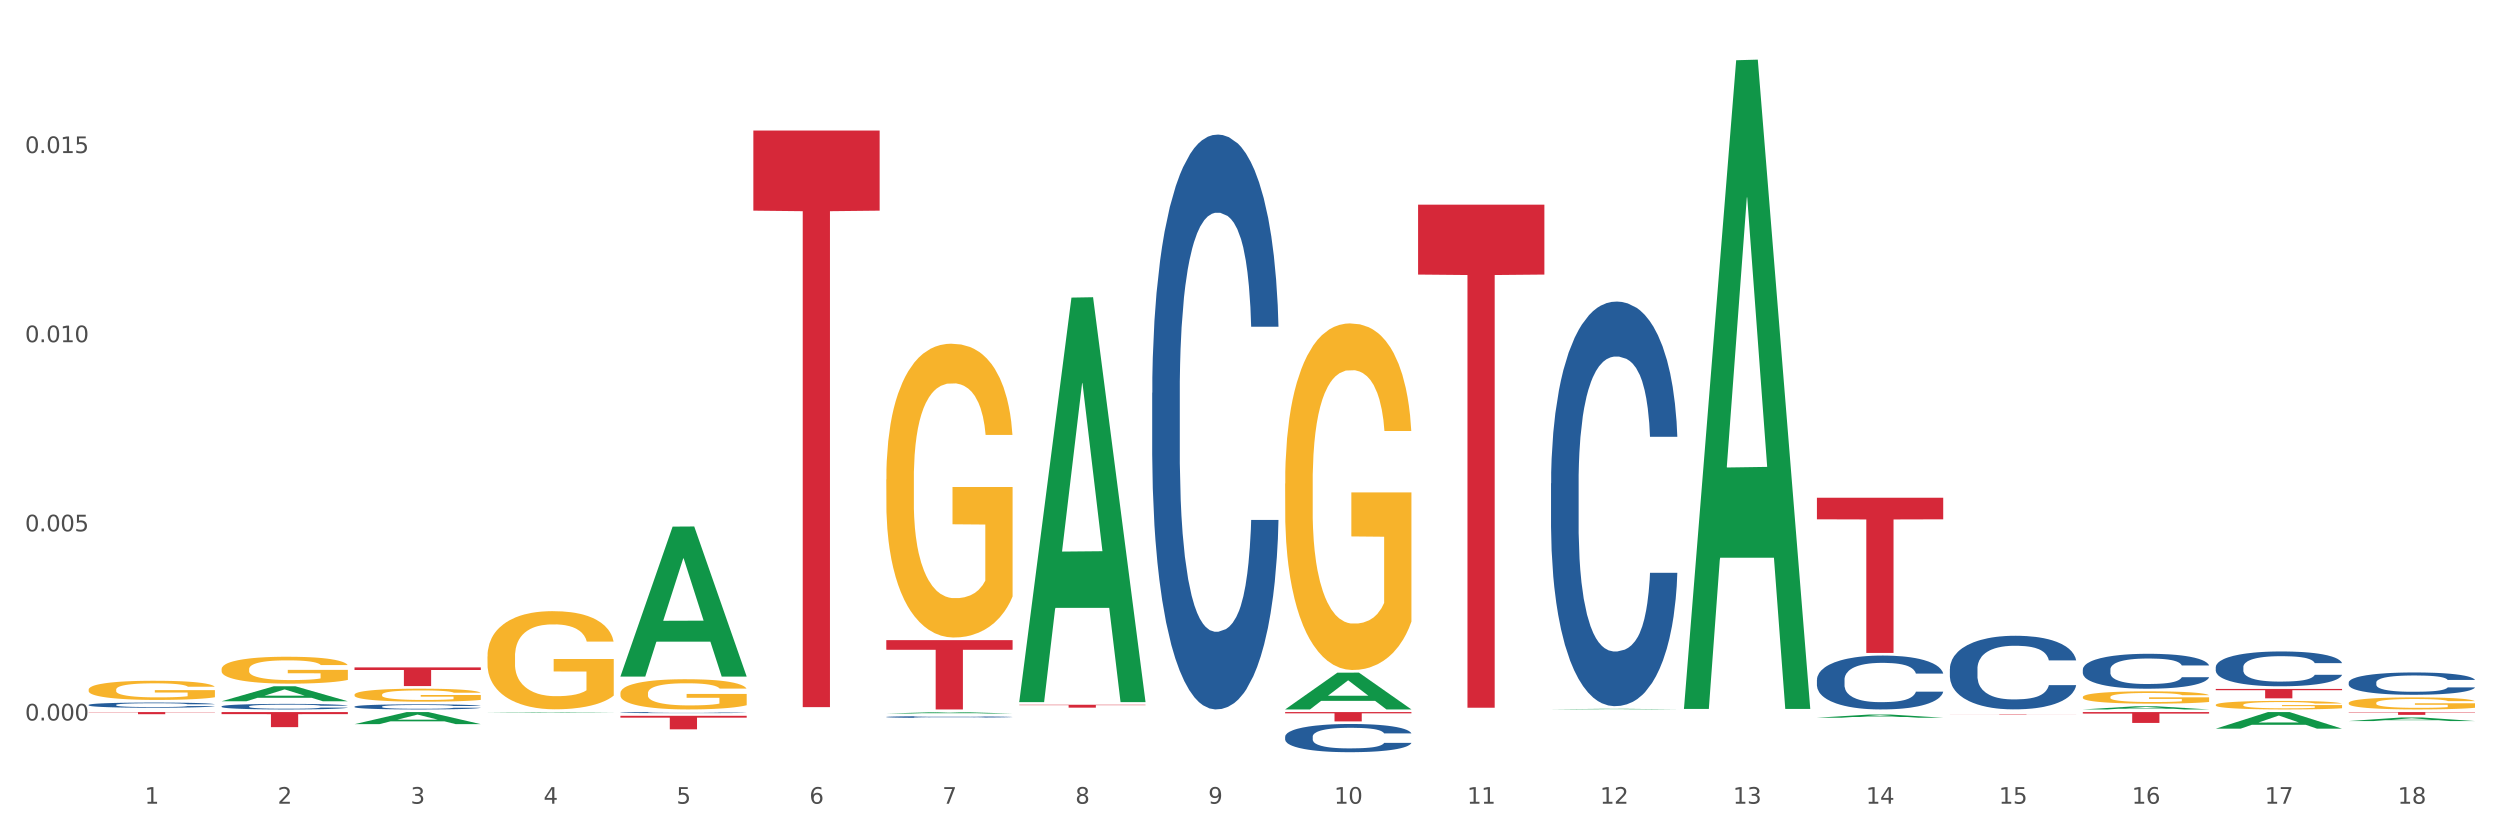 <?xml version="1.0" encoding="utf-8" standalone="no"?>
<!DOCTYPE svg PUBLIC "-//W3C//DTD SVG 1.1//EN"
  "http://www.w3.org/Graphics/SVG/1.1/DTD/svg11.dtd">
<svg xmlns:xlink="http://www.w3.org/1999/xlink" width="1080pt" height="360pt" viewBox="0 0 1080 360" xmlns="http://www.w3.org/2000/svg" version="1.1">
 <rect x="0" y="0" width="1080" height="360" fill="#333333" stroke="none"/>
 <defs>
  <style type="text/css">*{stroke-linejoin: round; stroke-linecap: butt}</style>
 </defs>
 <g id="figure_1">
  <g id="patch_1">
   <path d="M 0 360 
L 1080 360 
L 1080 0 
L 0 0 
z
" style="fill: #ffffff; stroke: #ffffff; stroke-linejoin: miter"/>
  </g>
  <g id="axes_1">
   <g id="matplotlib.axis_1">
    <g id="xtick_1">
     <g id="text_1">
      <!-- 1 -->
      <g style="fill: #4d4d4d" transform="translate(62.51 347.204) scale(0.096 -0.096)">
       <defs>
        <path id="DejaVuSans-31" d="M 794 531 
L 1825 531 
L 1825 4091 
L 703 3866 
L 703 4441 
L 1819 4666 
L 2450 4666 
L 2450 531 
L 3481 531 
L 3481 0 
L 794 0 
L 794 531 
z
" transform="scale(0.016)"/>
       </defs>
       <use xlink:href="#DejaVuSans-31"/>
      </g>
     </g>
    </g>
    <g id="xtick_2">
     <g id="text_2">
      <!-- 2 -->
      <g style="fill: #4d4d4d" transform="translate(119.942 347.204) scale(0.096 -0.096)">
       <defs>
        <path id="DejaVuSans-32" d="M 1228 531 
L 3431 531 
L 3431 0 
L 469 0 
L 469 531 
Q 828 903 1448 1529 
Q 2069 2156 2228 2338 
Q 2531 2678 2651 2914 
Q 2772 3150 2772 3378 
Q 2772 3750 2511 3984 
Q 2250 4219 1831 4219 
Q 1534 4219 1204 4116 
Q 875 4013 500 3803 
L 500 4441 
Q 881 4594 1212 4672 
Q 1544 4750 1819 4750 
Q 2544 4750 2975 4387 
Q 3406 4025 3406 3419 
Q 3406 3131 3298 2873 
Q 3191 2616 2906 2266 
Q 2828 2175 2409 1742 
Q 1991 1309 1228 531 
z
" transform="scale(0.016)"/>
       </defs>
       <use xlink:href="#DejaVuSans-32"/>
      </g>
     </g>
    </g>
    <g id="xtick_3">
     <g id="text_3">
      <!-- 3 -->
      <g style="fill: #4d4d4d" transform="translate(177.375 347.204) scale(0.096 -0.096)">
       <defs>
        <path id="DejaVuSans-33" d="M 2597 2516 
Q 3050 2419 3304 2112 
Q 3559 1806 3559 1356 
Q 3559 666 3084 287 
Q 2609 -91 1734 -91 
Q 1441 -91 1130 -33 
Q 819 25 488 141 
L 488 750 
Q 750 597 1062 519 
Q 1375 441 1716 441 
Q 2309 441 2620 675 
Q 2931 909 2931 1356 
Q 2931 1769 2642 2001 
Q 2353 2234 1838 2234 
L 1294 2234 
L 1294 2753 
L 1863 2753 
Q 2328 2753 2575 2939 
Q 2822 3125 2822 3475 
Q 2822 3834 2567 4026 
Q 2313 4219 1838 4219 
Q 1578 4219 1281 4162 
Q 984 4106 628 3988 
L 628 4550 
Q 988 4650 1302 4700 
Q 1616 4750 1894 4750 
Q 2613 4750 3031 4423 
Q 3450 4097 3450 3541 
Q 3450 3153 3228 2886 
Q 3006 2619 2597 2516 
z
" transform="scale(0.016)"/>
       </defs>
       <use xlink:href="#DejaVuSans-33"/>
      </g>
     </g>
    </g>
    <g id="xtick_4">
     <g id="text_4">
      <!-- 4 -->
      <g style="fill: #4d4d4d" transform="translate(234.808 347.204) scale(0.096 -0.096)">
       <defs>
        <path id="DejaVuSans-34" d="M 2419 4116 
L 825 1625 
L 2419 1625 
L 2419 4116 
z
M 2253 4666 
L 3047 4666 
L 3047 1625 
L 3713 1625 
L 3713 1100 
L 3047 1100 
L 3047 0 
L 2419 0 
L 2419 1100 
L 313 1100 
L 313 1709 
L 2253 4666 
z
" transform="scale(0.016)"/>
       </defs>
       <use xlink:href="#DejaVuSans-34"/>
      </g>
     </g>
    </g>
    <g id="xtick_5">
     <g id="text_5">
      <!-- 5 -->
      <g style="fill: #4d4d4d" transform="translate(292.24 347.204) scale(0.096 -0.096)">
       <defs>
        <path id="DejaVuSans-35" d="M 691 4666 
L 3169 4666 
L 3169 4134 
L 1269 4134 
L 1269 2991 
Q 1406 3038 1543 3061 
Q 1681 3084 1819 3084 
Q 2600 3084 3056 2656 
Q 3513 2228 3513 1497 
Q 3513 744 3044 326 
Q 2575 -91 1722 -91 
Q 1428 -91 1123 -41 
Q 819 9 494 109 
L 494 744 
Q 775 591 1075 516 
Q 1375 441 1709 441 
Q 2250 441 2565 725 
Q 2881 1009 2881 1497 
Q 2881 1984 2565 2268 
Q 2250 2553 1709 2553 
Q 1456 2553 1204 2497 
Q 953 2441 691 2322 
L 691 4666 
z
" transform="scale(0.016)"/>
       </defs>
       <use xlink:href="#DejaVuSans-35"/>
      </g>
     </g>
    </g>
    <g id="xtick_6">
     <g id="text_6">
      <!-- 6 -->
      <g style="fill: #4d4d4d" transform="translate(349.673 347.204) scale(0.096 -0.096)">
       <defs>
        <path id="DejaVuSans-36" d="M 2113 2584 
Q 1688 2584 1439 2293 
Q 1191 2003 1191 1497 
Q 1191 994 1439 701 
Q 1688 409 2113 409 
Q 2538 409 2786 701 
Q 3034 994 3034 1497 
Q 3034 2003 2786 2293 
Q 2538 2584 2113 2584 
z
M 3366 4563 
L 3366 3988 
Q 3128 4100 2886 4159 
Q 2644 4219 2406 4219 
Q 1781 4219 1451 3797 
Q 1122 3375 1075 2522 
Q 1259 2794 1537 2939 
Q 1816 3084 2150 3084 
Q 2853 3084 3261 2657 
Q 3669 2231 3669 1497 
Q 3669 778 3244 343 
Q 2819 -91 2113 -91 
Q 1303 -91 875 529 
Q 447 1150 447 2328 
Q 447 3434 972 4092 
Q 1497 4750 2381 4750 
Q 2619 4750 2861 4703 
Q 3103 4656 3366 4563 
z
" transform="scale(0.016)"/>
       </defs>
       <use xlink:href="#DejaVuSans-36"/>
      </g>
     </g>
    </g>
    <g id="xtick_7">
     <g id="text_7">
      <!-- 7 -->
      <g style="fill: #4d4d4d" transform="translate(407.106 347.204) scale(0.096 -0.096)">
       <defs>
        <path id="DejaVuSans-37" d="M 525 4666 
L 3525 4666 
L 3525 4397 
L 1831 0 
L 1172 0 
L 2766 4134 
L 525 4134 
L 525 4666 
z
" transform="scale(0.016)"/>
       </defs>
       <use xlink:href="#DejaVuSans-37"/>
      </g>
     </g>
    </g>
    <g id="xtick_8">
     <g id="text_8">
      <!-- 8 -->
      <g style="fill: #4d4d4d" transform="translate(464.538 347.204) scale(0.096 -0.096)">
       <defs>
        <path id="DejaVuSans-38" d="M 2034 2216 
Q 1584 2216 1326 1975 
Q 1069 1734 1069 1313 
Q 1069 891 1326 650 
Q 1584 409 2034 409 
Q 2484 409 2743 651 
Q 3003 894 3003 1313 
Q 3003 1734 2745 1975 
Q 2488 2216 2034 2216 
z
M 1403 2484 
Q 997 2584 770 2862 
Q 544 3141 544 3541 
Q 544 4100 942 4425 
Q 1341 4750 2034 4750 
Q 2731 4750 3128 4425 
Q 3525 4100 3525 3541 
Q 3525 3141 3298 2862 
Q 3072 2584 2669 2484 
Q 3125 2378 3379 2068 
Q 3634 1759 3634 1313 
Q 3634 634 3220 271 
Q 2806 -91 2034 -91 
Q 1263 -91 848 271 
Q 434 634 434 1313 
Q 434 1759 690 2068 
Q 947 2378 1403 2484 
z
M 1172 3481 
Q 1172 3119 1398 2916 
Q 1625 2713 2034 2713 
Q 2441 2713 2670 2916 
Q 2900 3119 2900 3481 
Q 2900 3844 2670 4047 
Q 2441 4250 2034 4250 
Q 1625 4250 1398 4047 
Q 1172 3844 1172 3481 
z
" transform="scale(0.016)"/>
       </defs>
       <use xlink:href="#DejaVuSans-38"/>
      </g>
     </g>
    </g>
    <g id="xtick_9">
     <g id="text_9">
      <!-- 9 -->
      <g style="fill: #4d4d4d" transform="translate(521.971 347.204) scale(0.096 -0.096)">
       <defs>
        <path id="DejaVuSans-39" d="M 703 97 
L 703 672 
Q 941 559 1184 500 
Q 1428 441 1663 441 
Q 2288 441 2617 861 
Q 2947 1281 2994 2138 
Q 2813 1869 2534 1725 
Q 2256 1581 1919 1581 
Q 1219 1581 811 2004 
Q 403 2428 403 3163 
Q 403 3881 828 4315 
Q 1253 4750 1959 4750 
Q 2769 4750 3195 4129 
Q 3622 3509 3622 2328 
Q 3622 1225 3098 567 
Q 2575 -91 1691 -91 
Q 1453 -91 1209 -44 
Q 966 3 703 97 
z
M 1959 2075 
Q 2384 2075 2632 2365 
Q 2881 2656 2881 3163 
Q 2881 3666 2632 3958 
Q 2384 4250 1959 4250 
Q 1534 4250 1286 3958 
Q 1038 3666 1038 3163 
Q 1038 2656 1286 2365 
Q 1534 2075 1959 2075 
z
" transform="scale(0.016)"/>
       </defs>
       <use xlink:href="#DejaVuSans-39"/>
      </g>
     </g>
    </g>
    <g id="xtick_10">
     <g id="text_10">
      <!-- 10 -->
      <g style="fill: #4d4d4d" transform="translate(576.35 347.204) scale(0.096 -0.096)">
       <defs>
        <path id="DejaVuSans-30" d="M 2034 4250 
Q 1547 4250 1301 3770 
Q 1056 3291 1056 2328 
Q 1056 1369 1301 889 
Q 1547 409 2034 409 
Q 2525 409 2770 889 
Q 3016 1369 3016 2328 
Q 3016 3291 2770 3770 
Q 2525 4250 2034 4250 
z
M 2034 4750 
Q 2819 4750 3233 4129 
Q 3647 3509 3647 2328 
Q 3647 1150 3233 529 
Q 2819 -91 2034 -91 
Q 1250 -91 836 529 
Q 422 1150 422 2328 
Q 422 3509 836 4129 
Q 1250 4750 2034 4750 
z
" transform="scale(0.016)"/>
       </defs>
       <use xlink:href="#DejaVuSans-31"/>
       <use xlink:href="#DejaVuSans-30" transform="translate(63.623 0)"/>
      </g>
     </g>
    </g>
    <g id="xtick_11">
     <g id="text_11">
      <!-- 11 -->
      <g style="fill: #4d4d4d" transform="translate(633.783 347.204) scale(0.096 -0.096)">
       <use xlink:href="#DejaVuSans-31"/>
       <use xlink:href="#DejaVuSans-31" transform="translate(63.623 0)"/>
      </g>
     </g>
    </g>
    <g id="xtick_12">
     <g id="text_12">
      <!-- 12 -->
      <g style="fill: #4d4d4d" transform="translate(691.215 347.204) scale(0.096 -0.096)">
       <use xlink:href="#DejaVuSans-31"/>
       <use xlink:href="#DejaVuSans-32" transform="translate(63.623 0)"/>
      </g>
     </g>
    </g>
    <g id="xtick_13">
     <g id="text_13">
      <!-- 13 -->
      <g style="fill: #4d4d4d" transform="translate(748.648 347.204) scale(0.096 -0.096)">
       <use xlink:href="#DejaVuSans-31"/>
       <use xlink:href="#DejaVuSans-33" transform="translate(63.623 0)"/>
      </g>
     </g>
    </g>
    <g id="xtick_14">
     <g id="text_14">
      <!-- 14 -->
      <g style="fill: #4d4d4d" transform="translate(806.081 347.204) scale(0.096 -0.096)">
       <use xlink:href="#DejaVuSans-31"/>
       <use xlink:href="#DejaVuSans-34" transform="translate(63.623 0)"/>
      </g>
     </g>
    </g>
    <g id="xtick_15">
     <g id="text_15">
      <!-- 15 -->
      <g style="fill: #4d4d4d" transform="translate(863.513 347.204) scale(0.096 -0.096)">
       <use xlink:href="#DejaVuSans-31"/>
       <use xlink:href="#DejaVuSans-35" transform="translate(63.623 0)"/>
      </g>
     </g>
    </g>
    <g id="xtick_16">
     <g id="text_16">
      <!-- 16 -->
      <g style="fill: #4d4d4d" transform="translate(920.946 347.204) scale(0.096 -0.096)">
       <use xlink:href="#DejaVuSans-31"/>
       <use xlink:href="#DejaVuSans-36" transform="translate(63.623 0)"/>
      </g>
     </g>
    </g>
    <g id="xtick_17">
     <g id="text_17">
      <!-- 17 -->
      <g style="fill: #4d4d4d" transform="translate(978.379 347.204) scale(0.096 -0.096)">
       <use xlink:href="#DejaVuSans-31"/>
       <use xlink:href="#DejaVuSans-37" transform="translate(63.623 0)"/>
      </g>
     </g>
    </g>
    <g id="xtick_18">
     <g id="text_18">
      <!-- 18 -->
      <g style="fill: #4d4d4d" transform="translate(1035.811 347.204) scale(0.096 -0.096)">
       <use xlink:href="#DejaVuSans-31"/>
       <use xlink:href="#DejaVuSans-38" transform="translate(63.623 0)"/>
      </g>
     </g>
    </g>
    <g id="xtick_19"/>
    <g id="xtick_20"/>
    <g id="xtick_21"/>
    <g id="xtick_22"/>
    <g id="xtick_23"/>
    <g id="xtick_24"/>
    <g id="xtick_25"/>
    <g id="xtick_26"/>
    <g id="xtick_27"/>
    <g id="xtick_28"/>
    <g id="xtick_29"/>
    <g id="xtick_30"/>
    <g id="xtick_31"/>
    <g id="xtick_32"/>
    <g id="xtick_33"/>
    <g id="xtick_34"/>
    <g id="xtick_35"/>
   </g>
   <g id="matplotlib.axis_2">
    <g id="ytick_1">
     <g id="text_19">
      <!-- 0.000 -->
      <g style="fill: #4d4d4d" transform="translate(10.8 311.256) scale(0.096 -0.096)">
       <defs>
        <path id="DejaVuSans-2e" d="M 684 794 
L 1344 794 
L 1344 0 
L 684 0 
L 684 794 
z
" transform="scale(0.016)"/>
       </defs>
       <use xlink:href="#DejaVuSans-30"/>
       <use xlink:href="#DejaVuSans-2e" transform="translate(63.623 0)"/>
       <use xlink:href="#DejaVuSans-30" transform="translate(95.41 0)"/>
       <use xlink:href="#DejaVuSans-30" transform="translate(159.033 0)"/>
       <use xlink:href="#DejaVuSans-30" transform="translate(222.656 0)"/>
      </g>
     </g>
    </g>
    <g id="ytick_2">
     <g id="text_20">
      <!-- 0.005 -->
      <g style="fill: #4d4d4d" transform="translate(10.8 229.543) scale(0.096 -0.096)">
       <use xlink:href="#DejaVuSans-30"/>
       <use xlink:href="#DejaVuSans-2e" transform="translate(63.623 0)"/>
       <use xlink:href="#DejaVuSans-30" transform="translate(95.41 0)"/>
       <use xlink:href="#DejaVuSans-30" transform="translate(159.033 0)"/>
       <use xlink:href="#DejaVuSans-35" transform="translate(222.656 0)"/>
      </g>
     </g>
    </g>
    <g id="ytick_3">
     <g id="text_21">
      <!-- 0.010 -->
      <g style="fill: #4d4d4d" transform="translate(10.8 147.831) scale(0.096 -0.096)">
       <use xlink:href="#DejaVuSans-30"/>
       <use xlink:href="#DejaVuSans-2e" transform="translate(63.623 0)"/>
       <use xlink:href="#DejaVuSans-30" transform="translate(95.41 0)"/>
       <use xlink:href="#DejaVuSans-31" transform="translate(159.033 0)"/>
       <use xlink:href="#DejaVuSans-30" transform="translate(222.656 0)"/>
      </g>
     </g>
    </g>
    <g id="ytick_4">
     <g id="text_22">
      <!-- 0.015 -->
      <g style="fill: #4d4d4d" transform="translate(10.8 66.119) scale(0.096 -0.096)">
       <use xlink:href="#DejaVuSans-30"/>
       <use xlink:href="#DejaVuSans-2e" transform="translate(63.623 0)"/>
       <use xlink:href="#DejaVuSans-30" transform="translate(95.41 0)"/>
       <use xlink:href="#DejaVuSans-31" transform="translate(159.033 0)"/>
       <use xlink:href="#DejaVuSans-35" transform="translate(222.656 0)"/>
      </g>
     </g>
    </g>
    <g id="ytick_5"/>
    <g id="ytick_6"/>
    <g id="ytick_7"/>
    <g id="ytick_8"/>
   </g>
   <g id="PolyCollection_1">
    <path d="M 210.581 307.974 
L 210.637 307.974 
L 233.137 307.731 
L 242.474 307.73 
L 265.142 307.974 
L 254.342 307.974 
L 249.449 307.918 
L 226.218 307.918 
L 226.049 307.918 
L 221.325 307.974 
L 210.581 307.974 
L 210.581 307.974 
L 229.143 307.884 
L 246.524 307.883 
L 237.918 307.782 
L 237.805 307.782 
L 237.693 307.783 
L 229.087 307.883 
L 229.143 307.884 
L 210.581 307.974 
z
" clip-path="url(#p0cc78b4c5b)" style="fill: #109648"/>
    <path d="M 555.177 318.236 
L 555.242 318.225 
L 555.242 317.913 
L 555.435 317.49 
L 556.145 316.711 
L 557.048 316.121 
L 558.595 315.431 
L 559.434 315.141 
L 560.53 314.818 
L 562.787 314.295 
L 565.367 313.85 
L 567.173 313.605 
L 568.527 313.449 
L 571.559 313.171 
L 573.3 313.048 
L 575.106 312.948 
L 576.653 312.881 
L 579.233 312.803 
L 581.297 312.77 
L 583.683 312.759 
L 585.683 312.77 
L 588.327 312.814 
L 592.196 312.948 
L 593.68 313.026 
L 595.679 313.159 
L 597.743 313.338 
L 599.42 313.516 
L 601.354 313.772 
L 603.354 314.106 
L 605.288 314.529 
L 606.643 314.918 
L 607.739 315.33 
L 608.706 315.831 
L 609.416 316.377 
L 609.738 316.833 
L 597.936 316.833 
L 597.614 316.421 
L 596.969 315.976 
L 596.324 315.675 
L 595.614 315.431 
L 594.518 315.152 
L 593.551 314.974 
L 591.938 314.763 
L 590.455 314.629 
L 589.23 314.551 
L 587.746 314.484 
L 584.586 314.417 
L 582.329 314.417 
L 580.91 314.44 
L 579.169 314.495 
L 577.685 314.573 
L 575.944 314.707 
L 574.59 314.852 
L 573.235 315.041 
L 572.461 315.175 
L 571.301 315.419 
L 570.527 315.62 
L 569.495 315.965 
L 568.914 316.21 
L 567.882 316.844 
L 567.431 317.312 
L 567.238 317.635 
L 567.109 317.991 
L 567.109 319.728 
L 567.495 320.507 
L 567.818 320.841 
L 568.334 321.22 
L 569.301 321.71 
L 570.72 322.188 
L 572.203 322.534 
L 573.429 322.745 
L 574.59 322.901 
L 575.751 323.023 
L 577.169 323.135 
L 578.33 323.202 
L 580.072 323.268 
L 582.135 323.302 
L 583.748 323.302 
L 587.037 323.246 
L 588.52 323.19 
L 589.939 323.113 
L 591.487 322.99 
L 592.712 322.856 
L 593.422 322.756 
L 594.583 322.545 
L 595.485 322.322 
L 596.259 322.066 
L 596.775 321.843 
L 597.356 321.509 
L 597.807 321.131 
L 597.936 320.93 
L 609.738 320.93 
L 609.48 321.331 
L 609.029 321.721 
L 608.126 322.244 
L 607.417 322.545 
L 606.32 322.912 
L 605.159 323.224 
L 603.547 323.569 
L 602.064 323.825 
L 600.516 324.048 
L 598.839 324.248 
L 595.808 324.526 
L 594.712 324.604 
L 592.39 324.738 
L 590.584 324.816 
L 587.94 324.894 
L 585.231 324.938 
L 582.393 324.95 
L 579.878 324.927 
L 577.105 324.86 
L 575.364 324.794 
L 573.429 324.693 
L 571.172 324.538 
L 569.043 324.348 
L 567.044 324.126 
L 565.174 323.87 
L 563.432 323.58 
L 561.175 323.101 
L 559.498 322.634 
L 558.273 322.2 
L 557.435 321.832 
L 556.596 321.365 
L 556.145 321.042 
L 555.435 320.262 
L 555.177 319.539 
L 555.177 318.236 
z
" clip-path="url(#p0cc78b4c5b)" style="fill: #255c99"/>
    <path d="M 1014.639 311.494 
L 1014.695 311.493 
L 1037.195 309.959 
L 1046.532 309.957 
L 1069.2 311.497 
L 1058.4 311.497 
L 1053.507 311.139 
L 1030.276 311.139 
L 1030.107 311.144 
L 1025.382 311.497 
L 1014.639 311.497 
L 1014.639 311.494 
L 1033.201 310.925 
L 1050.582 310.923 
L 1041.976 310.285 
L 1041.863 310.283 
L 1041.751 310.287 
L 1033.145 310.923 
L 1033.201 310.925 
L 1014.639 311.494 
z
" clip-path="url(#p0cc78b4c5b)" style="fill: #109648"/>
    <path d="M 957.206 314.779 
L 957.262 314.772 
L 979.762 307.615 
L 989.099 307.608 
L 1011.767 314.792 
L 1000.968 314.792 
L 996.074 313.119 
L 972.843 313.119 
L 972.675 313.146 
L 967.95 314.792 
L 957.206 314.792 
L 957.206 314.779 
L 975.768 312.121 
L 993.149 312.114 
L 984.543 309.139 
L 984.431 309.126 
L 984.318 309.146 
L 975.712 312.114 
L 975.768 312.121 
L 957.206 314.779 
z
" clip-path="url(#p0cc78b4c5b)" style="fill: #109648"/>
    <path d="M 784.908 293.661 
L 784.973 293.64 
L 784.973 293.045 
L 785.166 292.237 
L 785.876 290.749 
L 786.778 289.622 
L 788.326 288.304 
L 789.165 287.751 
L 790.261 287.135 
L 792.518 286.135 
L 795.098 285.285 
L 796.904 284.817 
L 798.258 284.52 
L 801.289 283.988 
L 803.031 283.754 
L 804.836 283.563 
L 806.384 283.435 
L 808.964 283.286 
L 811.028 283.223 
L 813.414 283.201 
L 815.413 283.223 
L 818.058 283.308 
L 821.927 283.563 
L 823.41 283.712 
L 825.41 283.967 
L 827.473 284.307 
L 829.15 284.647 
L 831.085 285.136 
L 833.084 285.774 
L 835.019 286.582 
L 836.374 287.326 
L 837.47 288.112 
L 838.437 289.069 
L 839.147 290.111 
L 839.469 290.983 
L 827.667 290.983 
L 827.345 290.196 
L 826.7 289.346 
L 826.055 288.772 
L 825.345 288.304 
L 824.249 287.772 
L 823.281 287.432 
L 821.669 287.028 
L 820.186 286.773 
L 818.96 286.624 
L 817.477 286.497 
L 814.317 286.369 
L 812.06 286.369 
L 810.641 286.412 
L 808.9 286.518 
L 807.416 286.667 
L 805.675 286.922 
L 804.321 287.198 
L 802.966 287.56 
L 802.192 287.815 
L 801.031 288.283 
L 800.257 288.665 
L 799.226 289.324 
L 798.645 289.792 
L 797.613 291.004 
L 797.162 291.897 
L 796.968 292.513 
L 796.839 293.194 
L 796.839 296.51 
L 797.226 297.998 
L 797.549 298.636 
L 798.065 299.359 
L 799.032 300.294 
L 800.451 301.208 
L 801.934 301.868 
L 803.16 302.271 
L 804.321 302.569 
L 805.481 302.803 
L 806.9 303.016 
L 808.061 303.143 
L 809.802 303.271 
L 811.866 303.334 
L 813.479 303.334 
L 816.768 303.228 
L 818.251 303.122 
L 819.67 302.973 
L 821.218 302.739 
L 822.443 302.484 
L 823.152 302.293 
L 824.313 301.889 
L 825.216 301.464 
L 825.99 300.975 
L 826.506 300.549 
L 827.087 299.912 
L 827.538 299.189 
L 827.667 298.806 
L 839.469 298.806 
L 839.211 299.571 
L 838.76 300.316 
L 837.857 301.315 
L 837.147 301.889 
L 836.051 302.59 
L 834.89 303.186 
L 833.278 303.845 
L 831.795 304.334 
L 830.247 304.759 
L 828.57 305.142 
L 825.539 305.673 
L 824.442 305.822 
L 822.121 306.077 
L 820.315 306.226 
L 817.671 306.375 
L 814.962 306.46 
L 812.124 306.481 
L 809.609 306.438 
L 806.836 306.311 
L 805.094 306.183 
L 803.16 305.992 
L 800.902 305.694 
L 798.774 305.333 
L 796.775 304.908 
L 794.905 304.419 
L 793.163 303.866 
L 790.906 302.952 
L 789.229 302.059 
L 788.004 301.23 
L 787.165 300.528 
L 786.327 299.635 
L 785.876 299.019 
L 785.166 297.531 
L 784.908 296.149 
L 784.908 293.661 
z
" clip-path="url(#p0cc78b4c5b)" style="fill: #255c99"/>
    <path d="M 842.341 288.937 
L 842.405 288.908 
L 842.405 288.095 
L 842.599 286.991 
L 843.308 284.959 
L 844.211 283.419 
L 845.759 281.619 
L 846.597 280.864 
L 847.694 280.022 
L 849.951 278.657 
L 852.531 277.495 
L 854.337 276.856 
L 855.691 276.45 
L 858.722 275.724 
L 860.463 275.404 
L 862.269 275.143 
L 863.817 274.968 
L 866.397 274.765 
L 868.46 274.678 
L 870.847 274.649 
L 872.846 274.678 
L 875.49 274.794 
L 879.36 275.143 
L 880.843 275.346 
L 882.842 275.695 
L 884.906 276.159 
L 886.583 276.624 
L 888.518 277.292 
L 890.517 278.163 
L 892.452 279.267 
L 893.806 280.283 
L 894.903 281.358 
L 895.87 282.664 
L 896.579 284.087 
L 896.902 285.278 
L 885.1 285.278 
L 884.777 284.204 
L 884.132 283.042 
L 883.487 282.258 
L 882.778 281.619 
L 881.682 280.893 
L 880.714 280.428 
L 879.102 279.876 
L 877.618 279.528 
L 876.393 279.325 
L 874.91 279.15 
L 871.75 278.976 
L 869.492 278.976 
L 868.074 279.034 
L 866.332 279.179 
L 864.849 279.383 
L 863.108 279.731 
L 861.753 280.109 
L 860.399 280.602 
L 859.625 280.951 
L 858.464 281.59 
L 857.69 282.113 
L 856.658 283.013 
L 856.078 283.652 
L 855.046 285.307 
L 854.594 286.527 
L 854.401 287.369 
L 854.272 288.298 
L 854.272 292.829 
L 854.659 294.862 
L 854.981 295.733 
L 855.497 296.72 
L 856.465 297.998 
L 857.884 299.247 
L 859.367 300.147 
L 860.592 300.699 
L 861.753 301.105 
L 862.914 301.425 
L 864.333 301.715 
L 865.494 301.889 
L 867.235 302.064 
L 869.299 302.151 
L 870.911 302.151 
L 874.2 302.006 
L 875.684 301.86 
L 877.103 301.657 
L 878.65 301.338 
L 879.876 300.989 
L 880.585 300.728 
L 881.746 300.176 
L 882.649 299.595 
L 883.423 298.927 
L 883.939 298.346 
L 884.519 297.475 
L 884.971 296.488 
L 885.1 295.965 
L 896.902 295.965 
L 896.644 297.011 
L 896.192 298.027 
L 895.29 299.392 
L 894.58 300.176 
L 893.484 301.134 
L 892.323 301.948 
L 890.711 302.848 
L 889.227 303.516 
L 887.679 304.097 
L 886.003 304.619 
L 882.971 305.345 
L 881.875 305.549 
L 879.553 305.897 
L 877.747 306.1 
L 875.103 306.304 
L 872.395 306.42 
L 869.557 306.449 
L 867.042 306.391 
L 864.268 306.217 
L 862.527 306.042 
L 860.592 305.781 
L 858.335 305.374 
L 856.207 304.881 
L 854.208 304.3 
L 852.337 303.632 
L 850.596 302.877 
L 848.339 301.628 
L 846.662 300.408 
L 845.436 299.276 
L 844.598 298.317 
L 843.76 297.098 
L 843.308 296.256 
L 842.599 294.223 
L 842.341 292.335 
L 842.341 288.937 
z
" clip-path="url(#p0cc78b4c5b)" style="fill: #255c99"/>
    <path d="M 957.206 288.192 
L 957.271 288.178 
L 957.271 287.793 
L 957.464 287.271 
L 958.174 286.309 
L 959.077 285.58 
L 960.624 284.728 
L 961.463 284.371 
L 962.559 283.972 
L 964.816 283.326 
L 967.396 282.776 
L 969.202 282.474 
L 970.556 282.281 
L 973.587 281.938 
L 975.329 281.786 
L 977.135 281.663 
L 978.682 281.58 
L 981.262 281.484 
L 983.326 281.443 
L 985.712 281.429 
L 987.711 281.443 
L 990.356 281.498 
L 994.225 281.663 
L 995.709 281.759 
L 997.708 281.924 
L 999.772 282.144 
L 1001.448 282.364 
L 1003.383 282.68 
L 1005.382 283.092 
L 1007.317 283.615 
L 1008.672 284.096 
L 1009.768 284.604 
L 1010.735 285.223 
L 1011.445 285.896 
L 1011.767 286.46 
L 999.965 286.46 
L 999.643 285.951 
L 998.998 285.402 
L 998.353 285.03 
L 997.643 284.728 
L 996.547 284.384 
L 995.58 284.164 
L 993.967 283.903 
L 992.484 283.738 
L 991.259 283.642 
L 989.775 283.56 
L 986.615 283.477 
L 984.358 283.477 
L 982.939 283.505 
L 981.198 283.573 
L 979.714 283.67 
L 977.973 283.835 
L 976.619 284.013 
L 975.264 284.247 
L 974.49 284.412 
L 973.329 284.714 
L 972.556 284.962 
L 971.524 285.388 
L 970.943 285.69 
L 969.911 286.474 
L 969.46 287.051 
L 969.266 287.45 
L 969.137 287.89 
L 969.137 290.034 
L 969.524 290.996 
L 969.847 291.408 
L 970.363 291.876 
L 971.33 292.481 
L 972.749 293.072 
L 974.232 293.498 
L 975.458 293.759 
L 976.619 293.951 
L 977.779 294.103 
L 979.198 294.24 
L 980.359 294.323 
L 982.101 294.405 
L 984.164 294.446 
L 985.777 294.446 
L 989.066 294.378 
L 990.549 294.309 
L 991.968 294.213 
L 993.516 294.061 
L 994.741 293.896 
L 995.451 293.773 
L 996.611 293.512 
L 997.514 293.237 
L 998.288 292.92 
L 998.804 292.646 
L 999.385 292.233 
L 999.836 291.766 
L 999.965 291.518 
L 1011.767 291.518 
L 1011.509 292.013 
L 1011.058 292.494 
L 1010.155 293.14 
L 1009.446 293.512 
L 1008.349 293.965 
L 1007.188 294.35 
L 1005.576 294.776 
L 1004.093 295.092 
L 1002.545 295.367 
L 1000.868 295.615 
L 997.837 295.958 
L 996.74 296.055 
L 994.419 296.219 
L 992.613 296.316 
L 989.969 296.412 
L 987.26 296.467 
L 984.422 296.481 
L 981.907 296.453 
L 979.134 296.371 
L 977.393 296.288 
L 975.458 296.165 
L 973.2 295.972 
L 971.072 295.738 
L 969.073 295.463 
L 967.203 295.147 
L 965.461 294.79 
L 963.204 294.199 
L 961.527 293.622 
L 960.302 293.085 
L 959.463 292.632 
L 958.625 292.055 
L 958.174 291.656 
L 957.464 290.694 
L 957.206 289.8 
L 957.206 288.192 
z
" clip-path="url(#p0cc78b4c5b)" style="fill: #255c99"/>
    <path d="M 899.774 289.218 
L 899.838 289.204 
L 899.838 288.818 
L 900.032 288.295 
L 900.741 287.33 
L 901.644 286.599 
L 903.192 285.744 
L 904.03 285.386 
L 905.126 284.986 
L 907.384 284.338 
L 909.963 283.787 
L 911.769 283.484 
L 913.124 283.291 
L 916.155 282.946 
L 917.896 282.794 
L 919.702 282.67 
L 921.25 282.588 
L 923.829 282.491 
L 925.893 282.45 
L 928.279 282.436 
L 930.279 282.45 
L 932.923 282.505 
L 936.793 282.67 
L 938.276 282.767 
L 940.275 282.932 
L 942.339 283.153 
L 944.016 283.373 
L 945.951 283.69 
L 947.95 284.104 
L 949.885 284.628 
L 951.239 285.11 
L 952.335 285.62 
L 953.303 286.241 
L 954.012 286.916 
L 954.335 287.481 
L 942.532 287.481 
L 942.21 286.971 
L 941.565 286.42 
L 940.92 286.048 
L 940.211 285.744 
L 939.114 285.4 
L 938.147 285.179 
L 936.535 284.917 
L 935.051 284.752 
L 933.826 284.655 
L 932.342 284.573 
L 929.182 284.49 
L 926.925 284.49 
L 925.506 284.517 
L 923.765 284.586 
L 922.282 284.683 
L 920.54 284.848 
L 919.186 285.028 
L 917.832 285.262 
L 917.058 285.427 
L 915.897 285.731 
L 915.123 285.979 
L 914.091 286.406 
L 913.511 286.709 
L 912.479 287.495 
L 912.027 288.074 
L 911.834 288.474 
L 911.705 288.915 
L 911.705 291.065 
L 912.092 292.03 
L 912.414 292.444 
L 912.93 292.913 
L 913.897 293.519 
L 915.316 294.112 
L 916.8 294.539 
L 918.025 294.801 
L 919.186 294.994 
L 920.347 295.146 
L 921.766 295.284 
L 922.927 295.366 
L 924.668 295.449 
L 926.732 295.491 
L 928.344 295.491 
L 931.633 295.422 
L 933.116 295.353 
L 934.535 295.256 
L 936.083 295.105 
L 937.308 294.939 
L 938.018 294.815 
L 939.179 294.553 
L 940.082 294.277 
L 940.856 293.96 
L 941.372 293.685 
L 941.952 293.271 
L 942.403 292.802 
L 942.532 292.554 
L 954.335 292.554 
L 954.077 293.051 
L 953.625 293.533 
L 952.722 294.181 
L 952.013 294.553 
L 950.916 295.008 
L 949.756 295.394 
L 948.143 295.821 
L 946.66 296.138 
L 945.112 296.414 
L 943.435 296.662 
L 940.404 297.007 
L 939.308 297.103 
L 936.986 297.269 
L 935.18 297.365 
L 932.536 297.462 
L 929.827 297.517 
L 926.99 297.531 
L 924.474 297.503 
L 921.701 297.42 
L 919.96 297.338 
L 918.025 297.214 
L 915.768 297.021 
L 913.64 296.786 
L 911.64 296.511 
L 909.77 296.194 
L 908.029 295.835 
L 905.771 295.242 
L 904.095 294.663 
L 902.869 294.126 
L 902.031 293.671 
L 901.192 293.092 
L 900.741 292.692 
L 900.032 291.727 
L 899.774 290.831 
L 899.774 289.218 
z
" clip-path="url(#p0cc78b4c5b)" style="fill: #255c99"/>
    <path d="M 670.043 208.812 
L 670.107 208.653 
L 670.107 204.183 
L 670.301 198.117 
L 671.01 186.943 
L 671.913 178.483 
L 673.461 168.585 
L 674.299 164.435 
L 675.396 159.806 
L 677.653 152.303 
L 680.233 145.918 
L 682.038 142.406 
L 683.393 140.171 
L 686.424 136.18 
L 688.165 134.424 
L 689.971 132.988 
L 691.519 132.03 
L 694.099 130.913 
L 696.162 130.434 
L 698.549 130.274 
L 700.548 130.434 
L 703.192 131.072 
L 707.062 132.988 
L 708.545 134.105 
L 710.544 136.021 
L 712.608 138.575 
L 714.285 141.129 
L 716.22 144.8 
L 718.219 149.589 
L 720.154 155.655 
L 721.508 161.242 
L 722.605 167.149 
L 723.572 174.332 
L 724.281 182.154 
L 724.604 188.699 
L 712.802 188.699 
L 712.479 182.793 
L 711.834 176.407 
L 711.189 172.097 
L 710.48 168.585 
L 709.383 164.595 
L 708.416 162.041 
L 706.804 159.008 
L 705.32 157.092 
L 704.095 155.975 
L 702.612 155.017 
L 699.452 154.059 
L 697.194 154.059 
L 695.775 154.378 
L 694.034 155.176 
L 692.551 156.294 
L 690.809 158.209 
L 689.455 160.285 
L 688.101 162.998 
L 687.327 164.914 
L 686.166 168.426 
L 685.392 171.299 
L 684.36 176.248 
L 683.78 179.76 
L 682.748 188.859 
L 682.296 195.563 
L 682.103 200.192 
L 681.974 205.3 
L 681.974 230.203 
L 682.361 241.377 
L 682.683 246.166 
L 683.199 251.593 
L 684.167 258.617 
L 685.586 265.481 
L 687.069 270.43 
L 688.294 273.463 
L 689.455 275.698 
L 690.616 277.453 
L 692.035 279.05 
L 693.196 280.008 
L 694.937 280.965 
L 697.001 281.444 
L 698.613 281.444 
L 701.902 280.646 
L 703.386 279.848 
L 704.804 278.731 
L 706.352 276.975 
L 707.578 275.059 
L 708.287 273.622 
L 709.448 270.589 
L 710.351 267.397 
L 711.125 263.725 
L 711.641 260.533 
L 712.221 255.744 
L 712.673 250.316 
L 712.802 247.443 
L 724.604 247.443 
L 724.346 253.19 
L 723.894 258.777 
L 722.991 266.279 
L 722.282 270.589 
L 721.186 275.857 
L 720.025 280.327 
L 718.412 285.275 
L 716.929 288.947 
L 715.381 292.14 
L 713.704 295.013 
L 710.673 299.004 
L 709.577 300.121 
L 707.255 302.037 
L 705.449 303.154 
L 702.805 304.271 
L 700.096 304.91 
L 697.259 305.07 
L 694.744 304.75 
L 691.97 303.793 
L 690.229 302.835 
L 688.294 301.398 
L 686.037 299.163 
L 683.909 296.45 
L 681.909 293.257 
L 680.039 289.585 
L 678.298 285.435 
L 676.041 278.571 
L 674.364 271.866 
L 673.138 265.641 
L 672.3 260.373 
L 671.462 253.669 
L 671.01 249.039 
L 670.301 237.865 
L 670.043 227.489 
L 670.043 208.812 
z
" clip-path="url(#p0cc78b4c5b)" style="fill: #255c99"/>
    <path d="M 899.774 306.478 
L 899.83 306.477 
L 922.329 305.114 
L 931.666 305.112 
L 954.335 306.481 
L 943.535 306.481 
L 938.641 306.162 
L 915.411 306.162 
L 915.242 306.167 
L 910.517 306.481 
L 899.774 306.481 
L 899.774 306.478 
L 918.336 305.972 
L 935.716 305.971 
L 927.11 305.404 
L 926.998 305.402 
L 926.885 305.405 
L 918.279 305.971 
L 918.336 305.972 
L 899.774 306.478 
z
" clip-path="url(#p0cc78b4c5b)" style="fill: #109648"/>
    <path d="M 670.043 306.453 
L 670.099 306.453 
L 692.598 306.197 
L 701.936 306.197 
L 724.604 306.453 
L 713.804 306.453 
L 708.91 306.394 
L 685.68 306.394 
L 685.511 306.395 
L 680.786 306.453 
L 670.043 306.453 
L 670.043 306.453 
L 688.605 306.358 
L 705.986 306.358 
L 697.38 306.252 
L 697.267 306.251 
L 697.155 306.252 
L 688.548 306.358 
L 688.605 306.358 
L 670.043 306.453 
z
" clip-path="url(#p0cc78b4c5b)" style="fill: #109648"/>
    <path d="M 727.475 305.729 
L 727.532 305.466 
L 750.031 26.023 
L 759.368 25.759 
L 782.036 306.256 
L 771.237 306.256 
L 766.343 240.938 
L 743.113 240.938 
L 742.944 241.992 
L 738.219 306.256 
L 727.475 306.256 
L 727.475 305.729 
L 746.037 201.959 
L 763.418 201.695 
L 754.812 85.546 
L 754.7 85.019 
L 754.587 85.809 
L 745.981 201.695 
L 746.037 201.959 
L 727.475 305.729 
z
" clip-path="url(#p0cc78b4c5b)" style="fill: #109648"/>
    <path d="M 784.908 310.051 
L 784.964 310.05 
L 807.464 308.683 
L 816.801 308.681 
L 839.469 310.054 
L 828.669 310.054 
L 823.776 309.734 
L 800.545 309.734 
L 800.376 309.739 
L 795.652 310.054 
L 784.908 310.054 
L 784.908 310.051 
L 803.47 309.543 
L 820.851 309.542 
L 812.245 308.974 
L 812.132 308.971 
L 812.02 308.975 
L 803.414 309.542 
L 803.47 309.543 
L 784.908 310.051 
z
" clip-path="url(#p0cc78b4c5b)" style="fill: #109648"/>
    <path d="M 382.879 308.245 
L 382.935 308.245 
L 405.435 307.609 
L 414.772 307.608 
L 437.44 308.246 
L 426.641 308.246 
L 421.747 308.098 
L 398.516 308.098 
L 398.348 308.1 
L 393.623 308.246 
L 382.879 308.246 
L 382.879 308.245 
L 401.441 308.009 
L 418.822 308.009 
L 410.216 307.744 
L 410.103 307.743 
L 409.991 307.745 
L 401.385 308.009 
L 401.441 308.009 
L 382.879 308.245 
z
" clip-path="url(#p0cc78b4c5b)" style="fill: #109648"/>
    <path d="M 268.014 292.174 
L 268.07 292.113 
L 290.569 227.497 
L 299.907 227.436 
L 322.575 292.295 
L 311.775 292.295 
L 306.882 277.192 
L 283.651 277.192 
L 283.482 277.436 
L 278.757 292.295 
L 268.014 292.295 
L 268.014 292.174 
L 286.576 268.179 
L 303.957 268.118 
L 295.351 241.261 
L 295.238 241.139 
L 295.126 241.322 
L 286.52 268.118 
L 286.576 268.179 
L 268.014 292.174 
z
" clip-path="url(#p0cc78b4c5b)" style="fill: #109648"/>
    <path d="M 1014.639 294.835 
L 1014.703 294.826 
L 1014.703 294.58 
L 1014.897 294.245 
L 1015.606 293.628 
L 1016.509 293.162 
L 1018.057 292.616 
L 1018.895 292.387 
L 1019.992 292.131 
L 1022.249 291.717 
L 1024.829 291.365 
L 1026.635 291.171 
L 1027.989 291.048 
L 1031.02 290.827 
L 1032.761 290.731 
L 1034.567 290.651 
L 1036.115 290.598 
L 1038.695 290.537 
L 1040.759 290.51 
L 1043.145 290.502 
L 1045.144 290.51 
L 1047.788 290.546 
L 1051.658 290.651 
L 1053.141 290.713 
L 1055.141 290.819 
L 1057.204 290.96 
L 1058.881 291.101 
L 1060.816 291.303 
L 1062.815 291.567 
L 1064.75 291.902 
L 1066.104 292.21 
L 1067.201 292.536 
L 1068.168 292.933 
L 1068.878 293.364 
L 1069.2 293.725 
L 1057.398 293.725 
L 1057.075 293.399 
L 1056.43 293.047 
L 1055.785 292.809 
L 1055.076 292.616 
L 1053.98 292.395 
L 1053.012 292.254 
L 1051.4 292.087 
L 1049.917 291.981 
L 1048.691 291.92 
L 1047.208 291.867 
L 1044.048 291.814 
L 1041.79 291.814 
L 1040.372 291.832 
L 1038.63 291.876 
L 1037.147 291.937 
L 1035.406 292.043 
L 1034.051 292.157 
L 1032.697 292.307 
L 1031.923 292.413 
L 1030.762 292.607 
L 1029.988 292.765 
L 1028.956 293.038 
L 1028.376 293.232 
L 1027.344 293.734 
L 1026.893 294.104 
L 1026.699 294.36 
L 1026.57 294.641 
L 1026.57 296.015 
L 1026.957 296.632 
L 1027.28 296.896 
L 1027.796 297.196 
L 1028.763 297.583 
L 1030.182 297.962 
L 1031.665 298.235 
L 1032.89 298.402 
L 1034.051 298.526 
L 1035.212 298.623 
L 1036.631 298.711 
L 1037.792 298.764 
L 1039.533 298.816 
L 1041.597 298.843 
L 1043.209 298.843 
L 1046.498 298.799 
L 1047.982 298.755 
L 1049.401 298.693 
L 1050.948 298.596 
L 1052.174 298.49 
L 1052.883 298.411 
L 1054.044 298.244 
L 1054.947 298.068 
L 1055.721 297.865 
L 1056.237 297.689 
L 1056.817 297.425 
L 1057.269 297.125 
L 1057.398 296.967 
L 1069.2 296.967 
L 1068.942 297.284 
L 1068.491 297.592 
L 1067.588 298.006 
L 1066.878 298.244 
L 1065.782 298.535 
L 1064.621 298.781 
L 1063.009 299.054 
L 1061.525 299.257 
L 1059.978 299.433 
L 1058.301 299.591 
L 1055.27 299.812 
L 1054.173 299.873 
L 1051.851 299.979 
L 1050.046 300.041 
L 1047.401 300.102 
L 1044.693 300.138 
L 1041.855 300.146 
L 1039.34 300.129 
L 1036.567 300.076 
L 1034.825 300.023 
L 1032.89 299.944 
L 1030.633 299.821 
L 1028.505 299.671 
L 1026.506 299.495 
L 1024.635 299.292 
L 1022.894 299.063 
L 1020.637 298.684 
L 1018.96 298.314 
L 1017.735 297.971 
L 1016.896 297.68 
L 1016.058 297.31 
L 1015.606 297.055 
L 1014.897 296.438 
L 1014.639 295.866 
L 1014.639 294.835 
z
" clip-path="url(#p0cc78b4c5b)" style="fill: #255c99"/>
    <path d="M 957.206 304.498 
L 957.271 304.495 
L 957.271 304.374 
L 957.399 304.269 
L 958.044 304.017 
L 959.01 303.808 
L 959.718 303.697 
L 960.427 303.606 
L 961.264 303.515 
L 962.295 303.421 
L 964.163 303.283 
L 965.323 303.212 
L 966.74 303.138 
L 969.317 303.03 
L 971.185 302.97 
L 973.117 302.919 
L 976.274 302.859 
L 978.335 302.832 
L 980.525 302.812 
L 983.166 302.798 
L 985.163 302.795 
L 989.543 302.805 
L 993.28 302.835 
L 995.083 302.859 
L 997.402 302.899 
L 998.626 302.926 
L 1000.623 302.98 
L 1002.685 303.051 
L 1004.102 303.111 
L 1006.227 303.226 
L 1007.838 303.34 
L 1009.319 303.481 
L 1010.092 303.579 
L 1010.672 303.67 
L 1011.188 303.774 
L 1011.703 303.939 
L 1000.108 303.939 
L 999.657 303.821 
L 998.948 303.71 
L 997.918 303.603 
L 997.016 303.535 
L 995.47 303.451 
L 994.053 303.397 
L 992.571 303.357 
L 990.767 303.323 
L 989.35 303.306 
L 987.353 303.293 
L 983.424 303.296 
L 980.783 303.323 
L 978.979 303.357 
L 977.82 303.387 
L 976.789 303.421 
L 975.629 303.468 
L 974.277 303.539 
L 973.31 303.603 
L 972.344 303.683 
L 971.571 303.764 
L 970.863 303.859 
L 970.283 303.96 
L 969.832 304.064 
L 969.445 304.192 
L 969.123 304.404 
L 969.123 304.865 
L 969.252 304.969 
L 969.574 305.107 
L 969.961 305.212 
L 970.605 305.336 
L 971.185 305.421 
L 972.28 305.542 
L 973.504 305.643 
L 974.47 305.707 
L 975.436 305.761 
L 977.111 305.835 
L 978.979 305.895 
L 980.59 305.932 
L 982.78 305.966 
L 984.261 305.979 
L 985.55 305.986 
L 988.706 305.986 
L 990.961 305.976 
L 993.473 305.952 
L 995.405 305.922 
L 997.016 305.885 
L 998.82 305.824 
L 999.979 305.767 
L 999.979 305.064 
L 985.807 305.06 
L 985.807 304.592 
L 1011.767 304.592 
L 1011.767 305.966 
L 1010.672 306.037 
L 1009.448 306.1 
L 1008.16 306.158 
L 1006.227 306.228 
L 1003.908 306.296 
L 1001.847 306.343 
L 999.657 306.383 
L 997.08 306.42 
L 993.731 306.454 
L 991.669 306.467 
L 989.093 306.478 
L 986.065 306.481 
L 983.424 306.474 
L 980.847 306.457 
L 978.142 306.427 
L 975.501 306.383 
L 973.504 306.34 
L 971.507 306.286 
L 969.381 306.215 
L 967.706 306.148 
L 966.418 306.087 
L 965.001 306.01 
L 963.455 305.909 
L 962.295 305.818 
L 961.264 305.723 
L 960.169 305.602 
L 959.396 305.498 
L 958.623 305.367 
L 958.172 305.269 
L 957.657 305.118 
L 957.271 304.905 
L 957.206 304.498 
z
" clip-path="url(#p0cc78b4c5b)" style="fill: #f7b32b"/>
    <path d="M 1014.639 303.68 
L 1014.703 303.675 
L 1014.703 303.504 
L 1014.832 303.357 
L 1015.476 303 
L 1016.443 302.705 
L 1017.151 302.548 
L 1017.86 302.42 
L 1018.697 302.291 
L 1019.728 302.158 
L 1021.596 301.963 
L 1022.755 301.863 
L 1024.173 301.759 
L 1026.749 301.607 
L 1028.617 301.521 
L 1030.55 301.45 
L 1033.706 301.364 
L 1035.768 301.326 
L 1037.958 301.298 
L 1040.599 301.279 
L 1042.596 301.274 
L 1046.976 301.288 
L 1050.712 301.331 
L 1052.516 301.364 
L 1054.835 301.421 
L 1056.059 301.459 
L 1058.056 301.535 
L 1060.117 301.635 
L 1061.534 301.721 
L 1063.66 301.882 
L 1065.271 302.044 
L 1066.752 302.244 
L 1067.525 302.382 
L 1068.105 302.51 
L 1068.62 302.658 
L 1069.136 302.891 
L 1057.541 302.891 
L 1057.09 302.724 
L 1056.381 302.567 
L 1055.35 302.415 
L 1054.449 302.32 
L 1052.903 302.201 
L 1051.485 302.125 
L 1050.004 302.068 
L 1048.2 302.02 
L 1046.783 301.997 
L 1044.786 301.978 
L 1040.857 301.982 
L 1038.215 302.02 
L 1036.412 302.068 
L 1035.252 302.111 
L 1034.222 302.158 
L 1033.062 302.225 
L 1031.709 302.325 
L 1030.743 302.415 
L 1029.777 302.529 
L 1029.004 302.643 
L 1028.295 302.776 
L 1027.716 302.919 
L 1027.265 303.067 
L 1026.878 303.247 
L 1026.556 303.547 
L 1026.556 304.198 
L 1026.685 304.346 
L 1027.007 304.541 
L 1027.393 304.688 
L 1028.038 304.864 
L 1028.617 304.983 
L 1029.712 305.154 
L 1030.936 305.297 
L 1031.903 305.387 
L 1032.869 305.463 
L 1034.544 305.568 
L 1036.412 305.653 
L 1038.022 305.706 
L 1040.212 305.753 
L 1041.694 305.772 
L 1042.982 305.782 
L 1046.139 305.782 
L 1048.393 305.768 
L 1050.906 305.734 
L 1052.838 305.692 
L 1054.449 305.639 
L 1056.252 305.554 
L 1057.412 305.473 
L 1057.412 304.479 
L 1043.24 304.474 
L 1043.24 303.813 
L 1069.2 303.813 
L 1069.2 305.753 
L 1068.105 305.853 
L 1066.881 305.944 
L 1065.593 306.024 
L 1063.66 306.124 
L 1061.341 306.219 
L 1059.28 306.286 
L 1057.09 306.343 
L 1054.513 306.395 
L 1051.163 306.443 
L 1049.102 306.462 
L 1046.525 306.476 
L 1043.498 306.481 
L 1040.857 306.471 
L 1038.28 306.448 
L 1035.574 306.405 
L 1032.933 306.343 
L 1030.936 306.281 
L 1028.939 306.205 
L 1026.814 306.105 
L 1025.139 306.01 
L 1023.851 305.925 
L 1022.433 305.815 
L 1020.887 305.672 
L 1019.728 305.544 
L 1018.697 305.411 
L 1017.602 305.24 
L 1016.829 305.092 
L 1016.056 304.907 
L 1015.605 304.769 
L 1015.09 304.555 
L 1014.703 304.255 
L 1014.639 303.68 
z
" clip-path="url(#p0cc78b4c5b)" style="fill: #f7b32b"/>
    <path d="M 957.206 297.608 
L 1011.767 297.608 
L 1011.767 298.172 
L 990.305 298.176 
L 990.305 301.667 
L 978.539 301.667 
L 978.539 298.176 
L 957.206 298.172 
L 957.206 297.612 
L 957.206 297.608 
z
" clip-path="url(#p0cc78b4c5b)" style="fill: #d62839"/>
    <path d="M 1014.639 307.608 
L 1069.2 307.608 
L 1069.2 307.778 
L 1047.738 307.779 
L 1047.738 308.83 
L 1035.972 308.83 
L 1035.972 307.779 
L 1014.639 307.778 
L 1014.639 307.609 
L 1014.639 307.608 
z
" clip-path="url(#p0cc78b4c5b)" style="fill: #d62839"/>
    <path d="M 842.341 308.474 
L 896.902 308.474 
L 896.902 308.496 
L 875.439 308.497 
L 875.439 308.638 
L 863.674 308.638 
L 863.674 308.497 
L 842.341 308.496 
L 842.341 308.474 
L 842.341 308.474 
z
" clip-path="url(#p0cc78b4c5b)" style="fill: #d62839"/>
    <path d="M 784.908 215.024 
L 839.469 215.024 
L 839.469 224.341 
L 818.007 224.404 
L 818.007 282.074 
L 806.241 282.074 
L 806.241 224.404 
L 784.908 224.341 
L 784.908 215.087 
L 784.908 215.024 
z
" clip-path="url(#p0cc78b4c5b)" style="fill: #d62839"/>
    <path d="M 612.61 88.409 
L 667.171 88.409 
L 667.171 118.612 
L 645.709 118.816 
L 645.709 305.747 
L 633.943 305.747 
L 633.943 118.816 
L 612.61 118.612 
L 612.61 88.613 
L 612.61 88.409 
z
" clip-path="url(#p0cc78b4c5b)" style="fill: #d62839"/>
    <path d="M 899.774 307.608 
L 954.335 307.608 
L 954.335 308.26 
L 932.872 308.265 
L 932.872 312.301 
L 921.107 312.301 
L 921.107 308.265 
L 899.774 308.26 
L 899.774 307.613 
L 899.774 307.608 
z
" clip-path="url(#p0cc78b4c5b)" style="fill: #d62839"/>
    <path d="M 555.177 307.608 
L 609.738 307.608 
L 609.738 308.167 
L 588.276 308.171 
L 588.276 311.631 
L 576.51 311.631 
L 576.51 308.171 
L 555.177 308.167 
L 555.177 307.612 
L 555.177 307.608 
z
" clip-path="url(#p0cc78b4c5b)" style="fill: #d62839"/>
    <path d="M 440.312 304.454 
L 494.873 304.454 
L 494.873 304.629 
L 473.411 304.63 
L 473.411 305.708 
L 461.645 305.708 
L 461.645 304.63 
L 440.312 304.629 
L 440.312 304.455 
L 440.312 304.454 
z
" clip-path="url(#p0cc78b4c5b)" style="fill: #d62839"/>
    <path d="M 325.447 56.387 
L 380.008 56.387 
L 380.008 91.002 
L 358.545 91.236 
L 358.545 305.475 
L 346.78 305.475 
L 346.78 91.236 
L 325.447 91.002 
L 325.447 56.621 
L 325.447 56.387 
z
" clip-path="url(#p0cc78b4c5b)" style="fill: #d62839"/>
    <path d="M 382.879 276.537 
L 437.44 276.537 
L 437.44 280.698 
L 415.978 280.726 
L 415.978 306.481 
L 404.212 306.481 
L 404.212 280.726 
L 382.879 280.698 
L 382.879 276.565 
L 382.879 276.537 
z
" clip-path="url(#p0cc78b4c5b)" style="fill: #d62839"/>
    <path d="M 268.014 309.214 
L 322.575 309.214 
L 322.575 310.027 
L 301.112 310.032 
L 301.112 315.063 
L 289.347 315.063 
L 289.347 310.032 
L 268.014 310.027 
L 268.014 309.22 
L 268.014 309.214 
z
" clip-path="url(#p0cc78b4c5b)" style="fill: #d62839"/>
    <path d="M 153.148 288.311 
L 207.709 288.311 
L 207.709 289.433 
L 186.247 289.44 
L 186.247 296.38 
L 174.482 296.38 
L 174.482 289.44 
L 153.148 289.433 
L 153.148 288.319 
L 153.148 288.311 
z
" clip-path="url(#p0cc78b4c5b)" style="fill: #d62839"/>
    <path d="M 95.716 307.608 
L 150.277 307.608 
L 150.277 308.514 
L 128.814 308.52 
L 128.814 314.125 
L 117.049 314.125 
L 117.049 308.52 
L 95.716 308.514 
L 95.716 307.614 
L 95.716 307.608 
z
" clip-path="url(#p0cc78b4c5b)" style="fill: #d62839"/>
    <path d="M 38.283 307.608 
L 92.844 307.608 
L 92.844 307.736 
L 71.382 307.737 
L 71.382 308.529 
L 59.616 308.529 
L 59.616 307.737 
L 38.283 307.736 
L 38.283 307.609 
L 38.283 307.608 
z
" clip-path="url(#p0cc78b4c5b)" style="fill: #d62839"/>
    <path d="M 555.177 208.898 
L 555.242 208.762 
L 555.242 203.839 
L 555.371 199.599 
L 556.015 189.343 
L 556.981 180.864 
L 557.69 176.351 
L 558.398 172.659 
L 559.236 168.966 
L 560.266 165.137 
L 562.134 159.53 
L 563.294 156.659 
L 564.711 153.65 
L 567.288 149.274 
L 569.156 146.812 
L 571.088 144.761 
L 574.245 142.299 
L 576.306 141.205 
L 578.496 140.385 
L 581.137 139.838 
L 583.134 139.701 
L 587.515 140.111 
L 591.251 141.342 
L 593.054 142.299 
L 595.373 143.941 
L 596.597 145.035 
L 598.594 147.223 
L 600.656 150.094 
L 602.073 152.556 
L 604.199 157.206 
L 605.809 161.855 
L 607.291 167.599 
L 608.064 171.565 
L 608.643 175.257 
L 609.159 179.496 
L 609.674 186.197 
L 598.079 186.197 
L 597.628 181.411 
L 596.919 176.898 
L 595.889 172.522 
L 594.987 169.787 
L 593.441 166.368 
L 592.024 164.18 
L 590.542 162.539 
L 588.738 161.171 
L 587.321 160.488 
L 585.324 159.941 
L 581.395 160.077 
L 578.754 161.171 
L 576.95 162.539 
L 575.791 163.77 
L 574.76 165.137 
L 573.601 167.052 
L 572.248 169.924 
L 571.282 172.522 
L 570.315 175.804 
L 569.542 179.086 
L 568.834 182.915 
L 568.254 187.018 
L 567.803 191.257 
L 567.417 196.454 
L 567.094 205.069 
L 567.094 223.805 
L 567.223 228.044 
L 567.545 233.651 
L 567.932 237.89 
L 568.576 242.95 
L 569.156 246.369 
L 570.251 251.292 
L 571.475 255.395 
L 572.441 257.993 
L 573.407 260.181 
L 575.082 263.19 
L 576.95 265.651 
L 578.561 267.155 
L 580.751 268.523 
L 582.232 269.07 
L 583.521 269.343 
L 586.677 269.343 
L 588.932 268.933 
L 591.444 267.976 
L 593.377 266.745 
L 594.987 265.241 
L 596.791 262.779 
L 597.95 260.454 
L 597.95 231.873 
L 583.778 231.736 
L 583.778 212.728 
L 609.738 212.728 
L 609.738 268.523 
L 608.643 271.395 
L 607.419 273.993 
L 606.131 276.318 
L 604.199 279.19 
L 601.88 281.925 
L 599.818 283.839 
L 597.628 285.48 
L 595.051 286.985 
L 591.702 288.352 
L 589.64 288.899 
L 587.064 289.309 
L 584.036 289.446 
L 581.395 289.173 
L 578.818 288.489 
L 576.113 287.258 
L 573.472 285.48 
L 571.475 283.703 
L 569.478 281.515 
L 567.352 278.643 
L 565.677 275.908 
L 564.389 273.446 
L 562.972 270.301 
L 561.426 266.198 
L 560.266 262.506 
L 559.236 258.677 
L 558.14 253.754 
L 557.367 249.514 
L 556.594 244.181 
L 556.144 240.215 
L 555.628 234.061 
L 555.242 225.446 
L 555.177 208.898 
z
" clip-path="url(#p0cc78b4c5b)" style="fill: #f7b32b"/>
    <path d="M 899.774 301.12 
L 899.838 301.115 
L 899.838 300.94 
L 899.967 300.789 
L 900.611 300.424 
L 901.577 300.122 
L 902.286 299.962 
L 902.994 299.831 
L 903.832 299.699 
L 904.862 299.563 
L 906.731 299.364 
L 907.89 299.261 
L 909.307 299.154 
L 911.884 298.999 
L 913.752 298.911 
L 915.684 298.838 
L 918.841 298.751 
L 920.902 298.712 
L 923.092 298.682 
L 925.734 298.663 
L 927.73 298.658 
L 932.111 298.673 
L 935.847 298.717 
L 937.651 298.751 
L 939.97 298.809 
L 941.194 298.848 
L 943.19 298.926 
L 945.252 299.028 
L 946.669 299.115 
L 948.795 299.281 
L 950.405 299.446 
L 951.887 299.651 
L 952.66 299.792 
L 953.24 299.923 
L 953.755 300.074 
L 954.27 300.312 
L 942.675 300.312 
L 942.224 300.142 
L 941.516 299.981 
L 940.485 299.826 
L 939.583 299.728 
L 938.037 299.607 
L 936.62 299.529 
L 935.138 299.471 
L 933.335 299.422 
L 931.918 299.398 
L 929.921 299.378 
L 925.991 299.383 
L 923.35 299.422 
L 921.546 299.471 
L 920.387 299.514 
L 919.356 299.563 
L 918.197 299.631 
L 916.844 299.733 
L 915.878 299.826 
L 914.911 299.942 
L 914.138 300.059 
L 913.43 300.195 
L 912.85 300.341 
L 912.399 300.492 
L 912.013 300.677 
L 911.691 300.984 
L 911.691 301.65 
L 911.819 301.801 
L 912.142 302 
L 912.528 302.151 
L 913.172 302.331 
L 913.752 302.453 
L 914.847 302.628 
L 916.071 302.774 
L 917.037 302.866 
L 918.003 302.944 
L 919.678 303.051 
L 921.546 303.139 
L 923.157 303.192 
L 925.347 303.241 
L 926.829 303.26 
L 928.117 303.27 
L 931.273 303.27 
L 933.528 303.255 
L 936.04 303.221 
L 937.973 303.178 
L 939.583 303.124 
L 941.387 303.036 
L 942.546 302.954 
L 942.546 301.937 
L 928.375 301.932 
L 928.375 301.256 
L 954.335 301.256 
L 954.335 303.241 
L 953.24 303.343 
L 952.016 303.435 
L 950.727 303.518 
L 948.795 303.62 
L 946.476 303.718 
L 944.414 303.786 
L 942.224 303.844 
L 939.648 303.898 
L 936.298 303.946 
L 934.237 303.966 
L 931.66 303.98 
L 928.632 303.985 
L 925.991 303.975 
L 923.415 303.951 
L 920.709 303.907 
L 918.068 303.844 
L 916.071 303.781 
L 914.074 303.703 
L 911.948 303.601 
L 910.273 303.503 
L 908.985 303.416 
L 907.568 303.304 
L 906.022 303.158 
L 904.862 303.027 
L 903.832 302.891 
L 902.737 302.715 
L 901.964 302.565 
L 901.191 302.375 
L 900.74 302.234 
L 900.224 302.015 
L 899.838 301.708 
L 899.774 301.12 
z
" clip-path="url(#p0cc78b4c5b)" style="fill: #f7b32b"/>
    <path d="M 497.745 169.72 
L 497.809 169.493 
L 497.809 163.142 
L 498.003 154.524 
L 498.712 138.648 
L 499.615 126.627 
L 501.163 112.565 
L 502.001 106.669 
L 503.098 100.091 
L 505.355 89.432 
L 507.935 80.36 
L 509.74 75.37 
L 511.095 72.195 
L 514.126 66.525 
L 515.867 64.03 
L 517.673 61.989 
L 519.221 60.628 
L 521.801 59.04 
L 523.864 58.36 
L 526.251 58.133 
L 528.25 58.36 
L 530.894 59.267 
L 534.764 61.989 
L 536.247 63.576 
L 538.246 66.298 
L 540.31 69.927 
L 541.987 73.556 
L 543.922 78.772 
L 545.921 85.576 
L 547.856 94.195 
L 549.21 102.133 
L 550.306 110.524 
L 551.274 120.73 
L 551.983 131.844 
L 552.306 141.143 
L 540.503 141.143 
L 540.181 132.751 
L 539.536 123.679 
L 538.891 117.555 
L 538.182 112.565 
L 537.085 106.895 
L 536.118 103.267 
L 534.506 98.957 
L 533.022 96.236 
L 531.797 94.648 
L 530.314 93.287 
L 527.153 91.927 
L 524.896 91.927 
L 523.477 92.38 
L 521.736 93.514 
L 520.253 95.102 
L 518.511 97.823 
L 517.157 100.772 
L 515.803 104.627 
L 515.029 107.349 
L 513.868 112.339 
L 513.094 116.421 
L 512.062 123.452 
L 511.482 128.442 
L 510.45 141.369 
L 509.998 150.895 
L 509.805 157.472 
L 509.676 164.73 
L 509.676 200.111 
L 510.063 215.987 
L 510.385 222.791 
L 510.901 230.502 
L 511.869 240.482 
L 513.287 250.234 
L 514.771 257.265 
L 515.996 261.574 
L 517.157 264.749 
L 518.318 267.244 
L 519.737 269.512 
L 520.898 270.873 
L 522.639 272.234 
L 524.703 272.914 
L 526.315 272.914 
L 529.604 271.78 
L 531.087 270.646 
L 532.506 269.059 
L 534.054 266.564 
L 535.28 263.842 
L 535.989 261.801 
L 537.15 257.492 
L 538.053 252.956 
L 538.827 247.739 
L 539.343 243.203 
L 539.923 236.399 
L 540.374 228.688 
L 540.503 224.606 
L 552.306 224.606 
L 552.048 232.77 
L 551.596 240.708 
L 550.693 251.368 
L 549.984 257.492 
L 548.888 264.976 
L 547.727 271.327 
L 546.114 278.357 
L 544.631 283.574 
L 543.083 288.11 
L 541.406 292.192 
L 538.375 297.862 
L 537.279 299.45 
L 534.957 302.172 
L 533.151 303.759 
L 530.507 305.347 
L 527.798 306.254 
L 524.961 306.481 
L 522.445 306.027 
L 519.672 304.666 
L 517.931 303.306 
L 515.996 301.264 
L 513.739 298.089 
L 511.611 294.234 
L 509.611 289.698 
L 507.741 284.481 
L 506 278.584 
L 503.742 268.832 
L 502.066 259.306 
L 500.84 250.461 
L 500.002 242.976 
L 499.163 233.451 
L 498.712 226.874 
L 498.003 210.997 
L 497.745 196.255 
L 497.745 169.72 
z
" clip-path="url(#p0cc78b4c5b)" style="fill: #255c99"/>
    <path d="M 382.879 207.132 
L 382.944 207.016 
L 382.944 202.843 
L 383.072 199.249 
L 383.717 190.555 
L 384.683 183.368 
L 385.391 179.542 
L 386.1 176.412 
L 386.937 173.283 
L 387.968 170.037 
L 389.836 165.284 
L 390.996 162.85 
L 392.413 160.299 
L 394.99 156.59 
L 396.858 154.503 
L 398.79 152.765 
L 401.947 150.678 
L 404.008 149.751 
L 406.198 149.055 
L 408.839 148.591 
L 410.836 148.475 
L 415.216 148.823 
L 418.953 149.867 
L 420.756 150.678 
L 423.075 152.069 
L 424.299 152.996 
L 426.296 154.851 
L 428.358 157.285 
L 429.775 159.372 
L 431.9 163.313 
L 433.511 167.255 
L 434.992 172.123 
L 435.765 175.485 
L 436.345 178.615 
L 436.861 182.209 
L 437.376 187.889 
L 425.781 187.889 
L 425.33 183.831 
L 424.621 180.006 
L 423.591 176.297 
L 422.689 173.978 
L 421.143 171.08 
L 419.726 169.225 
L 418.244 167.834 
L 416.44 166.675 
L 415.023 166.095 
L 413.026 165.632 
L 409.097 165.748 
L 406.456 166.675 
L 404.652 167.834 
L 403.493 168.878 
L 402.462 170.037 
L 401.302 171.66 
L 399.95 174.094 
L 398.983 176.297 
L 398.017 179.079 
L 397.244 181.861 
L 396.536 185.107 
L 395.956 188.584 
L 395.505 192.178 
L 395.118 196.583 
L 394.796 203.886 
L 394.796 219.767 
L 394.925 223.361 
L 395.247 228.113 
L 395.634 231.707 
L 396.278 235.996 
L 396.858 238.894 
L 397.953 243.067 
L 399.177 246.545 
L 400.143 248.747 
L 401.109 250.602 
L 402.784 253.152 
L 404.652 255.239 
L 406.263 256.514 
L 408.453 257.673 
L 409.934 258.137 
L 411.223 258.369 
L 414.379 258.369 
L 416.634 258.021 
L 419.146 257.21 
L 421.078 256.166 
L 422.689 254.891 
L 424.492 252.805 
L 425.652 250.834 
L 425.652 226.606 
L 411.48 226.49 
L 411.48 210.377 
L 437.44 210.377 
L 437.44 257.673 
L 436.345 260.108 
L 435.121 262.31 
L 433.833 264.281 
L 431.9 266.715 
L 429.581 269.034 
L 427.52 270.656 
L 425.33 272.047 
L 422.753 273.323 
L 419.404 274.482 
L 417.342 274.945 
L 414.766 275.293 
L 411.738 275.409 
L 409.097 275.177 
L 406.52 274.598 
L 403.815 273.554 
L 401.174 272.047 
L 399.177 270.54 
L 397.18 268.686 
L 395.054 266.251 
L 393.379 263.933 
L 392.091 261.846 
L 390.674 259.18 
L 389.128 255.703 
L 387.968 252.573 
L 386.937 249.327 
L 385.842 245.154 
L 385.069 241.56 
L 384.296 237.039 
L 383.845 233.678 
L 383.33 228.461 
L 382.944 221.158 
L 382.879 207.132 
z
" clip-path="url(#p0cc78b4c5b)" style="fill: #f7b32b"/>
    <path d="M 153.148 312.828 
L 153.205 312.823 
L 175.704 307.613 
L 185.041 307.608 
L 207.709 312.838 
L 196.91 312.838 
L 192.016 311.62 
L 168.785 311.62 
L 168.617 311.64 
L 163.892 312.838 
L 153.148 312.838 
L 153.148 312.828 
L 171.71 310.893 
L 189.091 310.889 
L 180.485 308.723 
L 180.373 308.713 
L 180.26 308.728 
L 171.654 310.889 
L 171.71 310.893 
L 153.148 312.828 
z
" clip-path="url(#p0cc78b4c5b)" style="fill: #109648"/>
    <path d="M 153.148 300.108 
L 153.213 300.102 
L 153.213 299.918 
L 153.342 299.758 
L 153.986 299.373 
L 154.952 299.054 
L 155.661 298.885 
L 156.369 298.746 
L 157.207 298.607 
L 158.237 298.463 
L 160.105 298.253 
L 161.265 298.145 
L 162.682 298.032 
L 165.259 297.867 
L 167.127 297.775 
L 169.059 297.698 
L 172.216 297.605 
L 174.277 297.564 
L 176.467 297.533 
L 179.108 297.513 
L 181.105 297.508 
L 185.486 297.523 
L 189.222 297.569 
L 191.026 297.605 
L 193.345 297.667 
L 194.568 297.708 
L 196.565 297.79 
L 198.627 297.898 
L 200.044 297.991 
L 202.17 298.165 
L 203.78 298.34 
L 205.262 298.556 
L 206.035 298.705 
L 206.614 298.844 
L 207.13 299.003 
L 207.645 299.255 
L 196.05 299.255 
L 195.599 299.075 
L 194.891 298.905 
L 193.86 298.741 
L 192.958 298.638 
L 191.412 298.51 
L 189.995 298.427 
L 188.513 298.366 
L 186.71 298.314 
L 185.292 298.289 
L 183.295 298.268 
L 179.366 298.273 
L 176.725 298.314 
L 174.921 298.366 
L 173.762 298.412 
L 172.731 298.463 
L 171.572 298.535 
L 170.219 298.643 
L 169.253 298.741 
L 168.286 298.864 
L 167.513 298.987 
L 166.805 299.131 
L 166.225 299.285 
L 165.774 299.445 
L 165.388 299.64 
L 165.066 299.964 
L 165.066 300.668 
L 165.194 300.827 
L 165.516 301.038 
L 165.903 301.197 
L 166.547 301.387 
L 167.127 301.516 
L 168.222 301.7 
L 169.446 301.855 
L 170.412 301.952 
L 171.378 302.034 
L 173.053 302.148 
L 174.921 302.24 
L 176.532 302.297 
L 178.722 302.348 
L 180.203 302.368 
L 181.492 302.379 
L 184.648 302.379 
L 186.903 302.363 
L 189.415 302.327 
L 191.348 302.281 
L 192.958 302.225 
L 194.762 302.132 
L 195.921 302.045 
L 195.921 300.971 
L 181.749 300.966 
L 181.749 300.251 
L 207.709 300.251 
L 207.709 302.348 
L 206.614 302.456 
L 205.39 302.553 
L 204.102 302.641 
L 202.17 302.749 
L 199.851 302.851 
L 197.789 302.923 
L 195.599 302.985 
L 193.022 303.042 
L 189.673 303.093 
L 187.611 303.114 
L 185.035 303.129 
L 182.007 303.134 
L 179.366 303.124 
L 176.789 303.098 
L 174.084 303.052 
L 171.443 302.985 
L 169.446 302.918 
L 167.449 302.836 
L 165.323 302.728 
L 163.648 302.625 
L 162.36 302.533 
L 160.943 302.415 
L 159.397 302.261 
L 158.237 302.122 
L 157.207 301.978 
L 156.112 301.793 
L 155.339 301.634 
L 154.566 301.433 
L 154.115 301.284 
L 153.599 301.053 
L 153.213 300.729 
L 153.148 300.108 
z
" clip-path="url(#p0cc78b4c5b)" style="fill: #f7b32b"/>
    <path d="M 95.716 302.939 
L 95.772 302.933 
L 118.271 296.475 
L 127.609 296.468 
L 150.277 302.951 
L 139.477 302.951 
L 134.583 301.442 
L 111.353 301.442 
L 111.184 301.466 
L 106.459 302.951 
L 95.716 302.951 
L 95.716 302.939 
L 114.278 300.541 
L 131.659 300.535 
L 123.052 297.85 
L 122.94 297.838 
L 122.827 297.856 
L 114.221 300.535 
L 114.278 300.541 
L 95.716 302.939 
z
" clip-path="url(#p0cc78b4c5b)" style="fill: #109648"/>
    <path d="M 268.014 299.457 
L 268.078 299.445 
L 268.078 299.016 
L 268.207 298.646 
L 268.851 297.752 
L 269.817 297.012 
L 270.526 296.619 
L 271.235 296.297 
L 272.072 295.975 
L 273.103 295.641 
L 274.971 295.152 
L 276.13 294.902 
L 277.548 294.639 
L 280.124 294.258 
L 281.992 294.043 
L 283.925 293.864 
L 287.081 293.649 
L 289.143 293.554 
L 291.333 293.482 
L 293.974 293.435 
L 295.971 293.423 
L 300.351 293.459 
L 304.087 293.566 
L 305.891 293.649 
L 308.21 293.793 
L 309.434 293.888 
L 311.431 294.079 
L 313.492 294.329 
L 314.909 294.544 
L 317.035 294.949 
L 318.645 295.355 
L 320.127 295.856 
L 320.9 296.201 
L 321.48 296.523 
L 321.995 296.893 
L 322.51 297.477 
L 310.915 297.477 
L 310.465 297.06 
L 309.756 296.666 
L 308.725 296.285 
L 307.823 296.046 
L 306.277 295.748 
L 304.86 295.557 
L 303.379 295.414 
L 301.575 295.295 
L 300.158 295.235 
L 298.161 295.188 
L 294.231 295.2 
L 291.59 295.295 
L 289.787 295.414 
L 288.627 295.522 
L 287.597 295.641 
L 286.437 295.808 
L 285.084 296.058 
L 284.118 296.285 
L 283.152 296.571 
L 282.379 296.857 
L 281.67 297.191 
L 281.09 297.549 
L 280.64 297.919 
L 280.253 298.372 
L 279.931 299.123 
L 279.931 300.757 
L 280.06 301.126 
L 280.382 301.615 
L 280.768 301.985 
L 281.413 302.426 
L 281.992 302.724 
L 283.087 303.154 
L 284.311 303.512 
L 285.278 303.738 
L 286.244 303.929 
L 287.919 304.191 
L 289.787 304.406 
L 291.397 304.537 
L 293.587 304.656 
L 295.069 304.704 
L 296.357 304.728 
L 299.514 304.728 
L 301.768 304.692 
L 304.28 304.609 
L 306.213 304.501 
L 307.823 304.37 
L 309.627 304.155 
L 310.787 303.953 
L 310.787 301.46 
L 296.615 301.448 
L 296.615 299.791 
L 322.575 299.791 
L 322.575 304.656 
L 321.48 304.907 
L 320.256 305.133 
L 318.968 305.336 
L 317.035 305.587 
L 314.716 305.825 
L 312.655 305.992 
L 310.465 306.135 
L 307.888 306.266 
L 304.538 306.385 
L 302.477 306.433 
L 299.9 306.469 
L 296.873 306.481 
L 294.231 306.457 
L 291.655 306.397 
L 288.949 306.29 
L 286.308 306.135 
L 284.311 305.98 
L 282.314 305.789 
L 280.189 305.539 
L 278.514 305.3 
L 277.225 305.086 
L 275.808 304.811 
L 274.262 304.454 
L 273.103 304.132 
L 272.072 303.798 
L 270.977 303.368 
L 270.204 302.999 
L 269.431 302.534 
L 268.98 302.188 
L 268.465 301.651 
L 268.078 300.9 
L 268.014 299.457 
z
" clip-path="url(#p0cc78b4c5b)" style="fill: #f7b32b"/>
    <path d="M 95.716 289.084 
L 95.78 289.073 
L 95.78 288.691 
L 95.909 288.361 
L 96.553 287.564 
L 97.519 286.906 
L 98.228 286.555 
L 98.937 286.268 
L 99.774 285.982 
L 100.805 285.684 
L 102.673 285.249 
L 103.832 285.025 
L 105.249 284.792 
L 107.826 284.452 
L 109.694 284.261 
L 111.627 284.101 
L 114.783 283.91 
L 116.844 283.825 
L 119.035 283.761 
L 121.676 283.719 
L 123.673 283.708 
L 128.053 283.74 
L 131.789 283.836 
L 133.593 283.91 
L 135.912 284.037 
L 137.136 284.122 
L 139.133 284.292 
L 141.194 284.515 
L 142.611 284.707 
L 144.737 285.068 
L 146.347 285.429 
L 147.829 285.875 
L 148.602 286.183 
L 149.182 286.47 
L 149.697 286.8 
L 150.212 287.32 
L 138.617 287.32 
L 138.166 286.948 
L 137.458 286.598 
L 136.427 286.258 
L 135.525 286.045 
L 133.979 285.78 
L 132.562 285.61 
L 131.081 285.482 
L 129.277 285.376 
L 127.86 285.323 
L 125.863 285.28 
L 121.933 285.291 
L 119.292 285.376 
L 117.489 285.482 
L 116.329 285.578 
L 115.298 285.684 
L 114.139 285.833 
L 112.786 286.056 
L 111.82 286.258 
L 110.854 286.513 
L 110.081 286.768 
L 109.372 287.065 
L 108.792 287.384 
L 108.341 287.713 
L 107.955 288.117 
L 107.633 288.786 
L 107.633 290.242 
L 107.762 290.571 
L 108.084 291.007 
L 108.47 291.336 
L 109.114 291.729 
L 109.694 291.995 
L 110.789 292.377 
L 112.013 292.696 
L 112.979 292.898 
L 113.946 293.068 
L 115.621 293.301 
L 117.489 293.493 
L 119.099 293.609 
L 121.289 293.716 
L 122.771 293.758 
L 124.059 293.779 
L 127.216 293.779 
L 129.47 293.748 
L 131.982 293.673 
L 133.915 293.578 
L 135.525 293.461 
L 137.329 293.269 
L 138.488 293.089 
L 138.488 290.868 
L 124.317 290.858 
L 124.317 289.381 
L 150.277 289.381 
L 150.277 293.716 
L 149.182 293.939 
L 147.958 294.141 
L 146.669 294.321 
L 144.737 294.544 
L 142.418 294.757 
L 140.357 294.906 
L 138.166 295.033 
L 135.59 295.15 
L 132.24 295.256 
L 130.179 295.299 
L 127.602 295.33 
L 124.574 295.341 
L 121.933 295.32 
L 119.357 295.267 
L 116.651 295.171 
L 114.01 295.033 
L 112.013 294.895 
L 110.016 294.725 
L 107.89 294.502 
L 106.216 294.289 
L 104.927 294.098 
L 103.51 293.854 
L 101.964 293.535 
L 100.805 293.248 
L 99.774 292.951 
L 98.679 292.568 
L 97.906 292.239 
L 97.133 291.825 
L 96.682 291.517 
L 96.167 291.038 
L 95.78 290.369 
L 95.716 289.084 
z
" clip-path="url(#p0cc78b4c5b)" style="fill: #f7b32b"/>
    <path d="M 38.283 297.916 
L 38.347 297.908 
L 38.347 297.636 
L 38.476 297.401 
L 39.12 296.834 
L 40.087 296.364 
L 40.795 296.115 
L 41.504 295.91 
L 42.341 295.706 
L 43.372 295.494 
L 45.24 295.184 
L 46.4 295.025 
L 47.817 294.858 
L 50.393 294.616 
L 52.261 294.48 
L 54.194 294.366 
L 57.35 294.23 
L 59.412 294.169 
L 61.602 294.124 
L 64.243 294.094 
L 66.24 294.086 
L 70.62 294.109 
L 74.356 294.177 
L 76.16 294.23 
L 78.479 294.321 
L 79.703 294.381 
L 81.7 294.502 
L 83.761 294.661 
L 85.178 294.798 
L 87.304 295.055 
L 88.915 295.312 
L 90.396 295.63 
L 91.169 295.85 
L 91.749 296.054 
L 92.264 296.289 
L 92.78 296.659 
L 81.185 296.659 
L 80.734 296.395 
L 80.025 296.145 
L 78.994 295.903 
L 78.093 295.751 
L 76.547 295.562 
L 75.129 295.441 
L 73.648 295.35 
L 71.844 295.274 
L 70.427 295.237 
L 68.43 295.206 
L 64.501 295.214 
L 61.86 295.274 
L 60.056 295.35 
L 58.896 295.418 
L 57.866 295.494 
L 56.706 295.6 
L 55.353 295.759 
L 54.387 295.903 
L 53.421 296.084 
L 52.648 296.266 
L 51.939 296.478 
L 51.36 296.705 
L 50.909 296.94 
L 50.522 297.227 
L 50.2 297.704 
L 50.2 298.741 
L 50.329 298.975 
L 50.651 299.286 
L 51.038 299.52 
L 51.682 299.8 
L 52.261 299.99 
L 53.357 300.262 
L 54.58 300.489 
L 55.547 300.633 
L 56.513 300.754 
L 58.188 300.921 
L 60.056 301.057 
L 61.666 301.14 
L 63.856 301.216 
L 65.338 301.246 
L 66.626 301.261 
L 69.783 301.261 
L 72.037 301.238 
L 74.55 301.185 
L 76.482 301.117 
L 78.093 301.034 
L 79.896 300.898 
L 81.056 300.769 
L 81.056 299.187 
L 66.884 299.18 
L 66.884 298.128 
L 92.844 298.128 
L 92.844 301.216 
L 91.749 301.375 
L 90.525 301.518 
L 89.237 301.647 
L 87.304 301.806 
L 84.985 301.957 
L 82.924 302.063 
L 80.734 302.154 
L 78.157 302.237 
L 74.807 302.313 
L 72.746 302.343 
L 70.169 302.366 
L 67.142 302.374 
L 64.501 302.359 
L 61.924 302.321 
L 59.218 302.253 
L 56.577 302.154 
L 54.58 302.056 
L 52.584 301.935 
L 50.458 301.776 
L 48.783 301.624 
L 47.495 301.488 
L 46.077 301.314 
L 44.531 301.087 
L 43.372 300.883 
L 42.341 300.671 
L 41.246 300.398 
L 40.473 300.164 
L 39.7 299.869 
L 39.249 299.649 
L 38.734 299.308 
L 38.347 298.832 
L 38.283 297.916 
z
" clip-path="url(#p0cc78b4c5b)" style="fill: #f7b32b"/>
    <path d="M 210.581 283.612 
L 210.646 283.573 
L 210.646 282.179 
L 210.774 280.979 
L 211.419 278.074 
L 212.385 275.673 
L 213.093 274.395 
L 213.802 273.35 
L 214.639 272.304 
L 215.67 271.22 
L 217.538 269.632 
L 218.698 268.819 
L 220.115 267.967 
L 222.691 266.728 
L 224.56 266.031 
L 226.492 265.45 
L 229.648 264.753 
L 231.71 264.443 
L 233.9 264.211 
L 236.541 264.056 
L 238.538 264.017 
L 242.918 264.134 
L 246.655 264.482 
L 248.458 264.753 
L 250.777 265.218 
L 252.001 265.528 
L 253.998 266.147 
L 256.059 266.96 
L 257.477 267.658 
L 259.602 268.974 
L 261.213 270.291 
L 262.694 271.917 
L 263.467 273.04 
L 264.047 274.086 
L 264.562 275.286 
L 265.078 277.184 
L 253.483 277.184 
L 253.032 275.828 
L 252.323 274.55 
L 251.293 273.311 
L 250.391 272.537 
L 248.845 271.569 
L 247.428 270.949 
L 245.946 270.484 
L 244.142 270.097 
L 242.725 269.904 
L 240.728 269.749 
L 236.799 269.787 
L 234.158 270.097 
L 232.354 270.484 
L 231.194 270.833 
L 230.164 271.22 
L 229.004 271.762 
L 227.652 272.575 
L 226.685 273.311 
L 225.719 274.241 
L 224.946 275.17 
L 224.237 276.254 
L 223.658 277.416 
L 223.207 278.616 
L 222.82 280.088 
L 222.498 282.527 
L 222.498 287.833 
L 222.627 289.033 
L 222.949 290.621 
L 223.336 291.821 
L 223.98 293.254 
L 224.56 294.222 
L 225.655 295.616 
L 226.879 296.778 
L 227.845 297.514 
L 228.811 298.133 
L 230.486 298.985 
L 232.354 299.682 
L 233.964 300.108 
L 236.155 300.495 
L 237.636 300.65 
L 238.925 300.728 
L 242.081 300.728 
L 244.336 300.612 
L 246.848 300.34 
L 248.78 299.992 
L 250.391 299.566 
L 252.194 298.869 
L 253.354 298.211 
L 253.354 290.117 
L 239.182 290.079 
L 239.182 284.696 
L 265.142 284.696 
L 265.142 300.495 
L 264.047 301.309 
L 262.823 302.044 
L 261.535 302.703 
L 259.602 303.516 
L 257.283 304.29 
L 255.222 304.832 
L 253.032 305.297 
L 250.455 305.723 
L 247.105 306.11 
L 245.044 306.265 
L 242.467 306.381 
L 239.44 306.42 
L 236.799 306.343 
L 234.222 306.149 
L 231.517 305.801 
L 228.875 305.297 
L 226.879 304.794 
L 224.882 304.174 
L 222.756 303.361 
L 221.081 302.586 
L 219.793 301.889 
L 218.376 300.999 
L 216.83 299.837 
L 215.67 298.791 
L 214.639 297.707 
L 213.544 296.313 
L 212.771 295.113 
L 211.998 293.603 
L 211.547 292.48 
L 211.032 290.737 
L 210.646 288.297 
L 210.581 283.612 
z
" clip-path="url(#p0cc78b4c5b)" style="fill: #f7b32b"/>
    <path d="M 382.879 309.723 
L 382.944 309.722 
L 382.944 309.702 
L 383.137 309.675 
L 383.847 309.625 
L 384.75 309.588 
L 386.297 309.544 
L 387.136 309.525 
L 388.232 309.505 
L 390.489 309.472 
L 393.069 309.443 
L 394.875 309.428 
L 396.229 309.418 
L 399.26 309.4 
L 401.002 309.392 
L 402.808 309.386 
L 404.355 309.382 
L 406.935 309.377 
L 408.999 309.374 
L 411.385 309.374 
L 413.384 309.374 
L 416.029 309.377 
L 419.898 309.386 
L 421.382 309.391 
L 423.381 309.399 
L 425.445 309.411 
L 427.121 309.422 
L 429.056 309.438 
L 431.055 309.46 
L 432.99 309.486 
L 434.345 309.511 
L 435.441 309.538 
L 436.408 309.569 
L 437.118 309.604 
L 437.44 309.633 
L 425.638 309.633 
L 425.316 309.607 
L 424.671 309.579 
L 424.026 309.559 
L 423.316 309.544 
L 422.22 309.526 
L 421.253 309.515 
L 419.64 309.501 
L 418.157 309.493 
L 416.932 309.488 
L 415.448 309.484 
L 412.288 309.479 
L 410.031 309.479 
L 408.612 309.481 
L 406.871 309.484 
L 405.387 309.489 
L 403.646 309.498 
L 402.292 309.507 
L 400.937 309.519 
L 400.163 309.528 
L 399.002 309.543 
L 398.229 309.556 
L 397.197 309.578 
L 396.616 309.594 
L 395.584 309.634 
L 395.133 309.664 
L 394.939 309.684 
L 394.81 309.707 
L 394.81 309.818 
L 395.197 309.867 
L 395.52 309.888 
L 396.036 309.913 
L 397.003 309.944 
L 398.422 309.974 
L 399.905 309.996 
L 401.131 310.01 
L 402.292 310.02 
L 403.452 310.027 
L 404.871 310.034 
L 406.032 310.039 
L 407.774 310.043 
L 409.837 310.045 
L 411.45 310.045 
L 414.739 310.042 
L 416.222 310.038 
L 417.641 310.033 
L 419.189 310.025 
L 420.414 310.017 
L 421.124 310.01 
L 422.284 309.997 
L 423.187 309.983 
L 423.961 309.966 
L 424.477 309.952 
L 425.058 309.931 
L 425.509 309.907 
L 425.638 309.894 
L 437.44 309.894 
L 437.182 309.92 
L 436.731 309.944 
L 435.828 309.978 
L 435.119 309.997 
L 434.022 310.02 
L 432.861 310.04 
L 431.249 310.062 
L 429.766 310.078 
L 428.218 310.093 
L 426.541 310.105 
L 423.51 310.123 
L 422.413 310.128 
L 420.092 310.137 
L 418.286 310.142 
L 415.642 310.146 
L 412.933 310.149 
L 410.095 310.15 
L 407.58 310.149 
L 404.807 310.144 
L 403.066 310.14 
L 401.131 310.134 
L 398.873 310.124 
L 396.745 310.112 
L 394.746 310.098 
L 392.876 310.081 
L 391.134 310.063 
L 388.877 310.032 
L 387.2 310.003 
L 385.975 309.975 
L 385.136 309.952 
L 384.298 309.922 
L 383.847 309.901 
L 383.137 309.852 
L 382.879 309.805 
L 382.879 309.723 
z
" clip-path="url(#p0cc78b4c5b)" style="fill: #255c99"/>
    <path d="M 153.148 305.259 
L 153.213 305.257 
L 153.213 305.2 
L 153.406 305.123 
L 154.116 304.981 
L 155.019 304.874 
L 156.567 304.748 
L 157.405 304.695 
L 158.501 304.636 
L 160.759 304.541 
L 163.338 304.46 
L 165.144 304.416 
L 166.498 304.387 
L 169.53 304.336 
L 171.271 304.314 
L 173.077 304.296 
L 174.625 304.284 
L 177.204 304.27 
L 179.268 304.263 
L 181.654 304.261 
L 183.654 304.263 
L 186.298 304.272 
L 190.167 304.296 
L 191.651 304.31 
L 193.65 304.334 
L 195.714 304.367 
L 197.391 304.399 
L 199.325 304.446 
L 201.325 304.507 
L 203.259 304.584 
L 204.614 304.655 
L 205.71 304.73 
L 206.678 304.821 
L 207.387 304.92 
L 207.709 305.003 
L 195.907 305.003 
L 195.585 304.928 
L 194.94 304.847 
L 194.295 304.793 
L 193.586 304.748 
L 192.489 304.697 
L 191.522 304.665 
L 189.909 304.626 
L 188.426 304.602 
L 187.201 304.588 
L 185.717 304.576 
L 182.557 304.563 
L 180.3 304.563 
L 178.881 304.568 
L 177.14 304.578 
L 175.656 304.592 
L 173.915 304.616 
L 172.561 304.643 
L 171.206 304.677 
L 170.433 304.701 
L 169.272 304.746 
L 168.498 304.782 
L 167.466 304.845 
L 166.885 304.89 
L 165.854 305.005 
L 165.402 305.09 
L 165.209 305.149 
L 165.08 305.214 
L 165.08 305.53 
L 165.467 305.672 
L 165.789 305.733 
L 166.305 305.802 
L 167.272 305.891 
L 168.691 305.978 
L 170.175 306.041 
L 171.4 306.08 
L 172.561 306.108 
L 173.722 306.13 
L 175.141 306.151 
L 176.301 306.163 
L 178.043 306.175 
L 180.106 306.181 
L 181.719 306.181 
L 185.008 306.171 
L 186.491 306.161 
L 187.91 306.146 
L 189.458 306.124 
L 190.683 306.1 
L 191.393 306.082 
L 192.554 306.043 
L 193.457 306.003 
L 194.23 305.956 
L 194.746 305.915 
L 195.327 305.855 
L 195.778 305.786 
L 195.907 305.749 
L 207.709 305.749 
L 207.451 305.822 
L 207 305.893 
L 206.097 305.988 
L 205.388 306.043 
L 204.291 306.11 
L 203.13 306.167 
L 201.518 306.23 
L 200.035 306.276 
L 198.487 306.317 
L 196.81 306.353 
L 193.779 306.404 
L 192.683 306.418 
L 190.361 306.442 
L 188.555 306.457 
L 185.911 306.471 
L 183.202 306.479 
L 180.364 306.481 
L 177.849 306.477 
L 175.076 306.465 
L 173.335 306.453 
L 171.4 306.434 
L 169.143 306.406 
L 167.014 306.371 
L 165.015 306.331 
L 163.145 306.284 
L 161.404 306.232 
L 159.146 306.144 
L 157.469 306.059 
L 156.244 305.98 
L 155.406 305.913 
L 154.567 305.828 
L 154.116 305.769 
L 153.406 305.628 
L 153.148 305.496 
L 153.148 305.259 
z
" clip-path="url(#p0cc78b4c5b)" style="fill: #255c99"/>
    <path d="M 268.014 307.823 
L 268.078 307.823 
L 268.078 307.811 
L 268.272 307.794 
L 268.981 307.763 
L 269.884 307.74 
L 271.432 307.713 
L 272.27 307.702 
L 273.367 307.689 
L 275.624 307.669 
L 278.204 307.651 
L 280.01 307.641 
L 281.364 307.635 
L 284.395 307.624 
L 286.136 307.62 
L 287.942 307.616 
L 289.49 307.613 
L 292.07 307.61 
L 294.133 307.609 
L 296.52 307.608 
L 298.519 307.609 
L 301.163 307.61 
L 305.033 307.616 
L 306.516 307.619 
L 308.515 307.624 
L 310.579 307.631 
L 312.256 307.638 
L 314.191 307.648 
L 316.19 307.661 
L 318.125 307.678 
L 319.479 307.693 
L 320.576 307.709 
L 321.543 307.729 
L 322.252 307.75 
L 322.575 307.768 
L 310.773 307.768 
L 310.45 307.752 
L 309.805 307.735 
L 309.16 307.723 
L 308.451 307.713 
L 307.355 307.702 
L 306.387 307.695 
L 304.775 307.687 
L 303.291 307.682 
L 302.066 307.679 
L 300.583 307.676 
L 297.423 307.673 
L 295.165 307.673 
L 293.747 307.674 
L 292.005 307.676 
L 290.522 307.679 
L 288.781 307.685 
L 287.426 307.69 
L 286.072 307.698 
L 285.298 307.703 
L 284.137 307.713 
L 283.363 307.721 
L 282.331 307.734 
L 281.751 307.744 
L 280.719 307.769 
L 280.267 307.787 
L 280.074 307.8 
L 279.945 307.814 
L 279.945 307.882 
L 280.332 307.912 
L 280.654 307.925 
L 281.17 307.94 
L 282.138 307.96 
L 283.557 307.978 
L 285.04 307.992 
L 286.265 308 
L 287.426 308.006 
L 288.587 308.011 
L 290.006 308.015 
L 291.167 308.018 
L 292.908 308.021 
L 294.972 308.022 
L 296.584 308.022 
L 299.873 308.02 
L 301.357 308.018 
L 302.776 308.015 
L 304.323 308.01 
L 305.549 308.005 
L 306.258 308.001 
L 307.419 307.992 
L 308.322 307.984 
L 309.096 307.973 
L 309.612 307.965 
L 310.192 307.952 
L 310.644 307.937 
L 310.773 307.929 
L 322.575 307.929 
L 322.317 307.945 
L 321.865 307.96 
L 320.963 307.98 
L 320.253 307.992 
L 319.157 308.007 
L 317.996 308.019 
L 316.384 308.032 
L 314.9 308.043 
L 313.352 308.051 
L 311.676 308.059 
L 308.644 308.07 
L 307.548 308.073 
L 305.226 308.078 
L 303.42 308.081 
L 300.776 308.084 
L 298.068 308.086 
L 295.23 308.087 
L 292.715 308.086 
L 289.941 308.083 
L 288.2 308.081 
L 286.265 308.077 
L 284.008 308.07 
L 281.88 308.063 
L 279.881 308.054 
L 278.01 308.044 
L 276.269 308.033 
L 274.012 308.014 
L 272.335 307.996 
L 271.109 307.979 
L 270.271 307.964 
L 269.433 307.946 
L 268.981 307.933 
L 268.272 307.903 
L 268.014 307.874 
L 268.014 307.823 
z
" clip-path="url(#p0cc78b4c5b)" style="fill: #255c99"/>
    <path d="M 38.283 304.511 
L 38.347 304.509 
L 38.347 304.452 
L 38.541 304.374 
L 39.25 304.23 
L 40.153 304.121 
L 41.701 303.994 
L 42.54 303.94 
L 43.636 303.881 
L 45.893 303.784 
L 48.473 303.702 
L 50.279 303.657 
L 51.633 303.628 
L 54.664 303.577 
L 56.406 303.554 
L 58.211 303.536 
L 59.759 303.524 
L 62.339 303.509 
L 64.403 303.503 
L 66.789 303.501 
L 68.788 303.503 
L 71.432 303.511 
L 75.302 303.536 
L 76.785 303.55 
L 78.785 303.575 
L 80.848 303.608 
L 82.525 303.641 
L 84.46 303.688 
L 86.459 303.75 
L 88.394 303.828 
L 89.748 303.899 
L 90.845 303.975 
L 91.812 304.068 
L 92.522 304.168 
L 92.844 304.253 
L 81.042 304.253 
L 80.719 304.177 
L 80.074 304.094 
L 79.43 304.039 
L 78.72 303.994 
L 77.624 303.943 
L 76.656 303.91 
L 75.044 303.871 
L 73.561 303.846 
L 72.335 303.832 
L 70.852 303.819 
L 67.692 303.807 
L 65.435 303.807 
L 64.016 303.811 
L 62.274 303.821 
L 60.791 303.836 
L 59.05 303.86 
L 57.695 303.887 
L 56.341 303.922 
L 55.567 303.947 
L 54.406 303.992 
L 53.632 304.029 
L 52.6 304.092 
L 52.02 304.138 
L 50.988 304.255 
L 50.537 304.341 
L 50.343 304.4 
L 50.214 304.466 
L 50.214 304.786 
L 50.601 304.93 
L 50.924 304.992 
L 51.44 305.062 
L 52.407 305.152 
L 53.826 305.24 
L 55.309 305.304 
L 56.535 305.343 
L 57.695 305.372 
L 58.856 305.394 
L 60.275 305.415 
L 61.436 305.427 
L 63.177 305.439 
L 65.241 305.445 
L 66.853 305.445 
L 70.143 305.435 
L 71.626 305.425 
L 73.045 305.411 
L 74.593 305.388 
L 75.818 305.363 
L 76.527 305.345 
L 77.688 305.306 
L 78.591 305.265 
L 79.365 305.218 
L 79.881 305.177 
L 80.461 305.115 
L 80.913 305.045 
L 81.042 305.008 
L 92.844 305.008 
L 92.586 305.082 
L 92.135 305.154 
L 91.232 305.25 
L 90.522 305.306 
L 89.426 305.374 
L 88.265 305.431 
L 86.653 305.495 
L 85.169 305.542 
L 83.622 305.583 
L 81.945 305.62 
L 78.914 305.671 
L 77.817 305.686 
L 75.495 305.71 
L 73.69 305.725 
L 71.045 305.739 
L 68.337 305.747 
L 65.499 305.749 
L 62.984 305.745 
L 60.211 305.733 
L 58.469 305.721 
L 56.535 305.702 
L 54.277 305.673 
L 52.149 305.638 
L 50.15 305.597 
L 48.279 305.55 
L 46.538 305.497 
L 44.281 305.409 
L 42.604 305.322 
L 41.379 305.242 
L 40.54 305.174 
L 39.702 305.088 
L 39.25 305.029 
L 38.541 304.885 
L 38.283 304.752 
L 38.283 304.511 
z
" clip-path="url(#p0cc78b4c5b)" style="fill: #255c99"/>
    <path d="M 95.716 305.158 
L 95.78 305.156 
L 95.78 305.095 
L 95.974 305.011 
L 96.683 304.858 
L 97.586 304.741 
L 99.134 304.605 
L 99.972 304.548 
L 101.069 304.485 
L 103.326 304.382 
L 105.906 304.294 
L 107.711 304.246 
L 109.066 304.215 
L 112.097 304.16 
L 113.838 304.136 
L 115.644 304.116 
L 117.192 304.103 
L 119.772 304.088 
L 121.835 304.081 
L 124.222 304.079 
L 126.221 304.081 
L 128.865 304.09 
L 132.735 304.116 
L 134.218 304.131 
L 136.217 304.158 
L 138.281 304.193 
L 139.958 304.228 
L 141.893 304.278 
L 143.892 304.344 
L 145.827 304.428 
L 147.181 304.504 
L 148.277 304.586 
L 149.245 304.684 
L 149.954 304.792 
L 150.277 304.882 
L 138.475 304.882 
L 138.152 304.801 
L 137.507 304.713 
L 136.862 304.654 
L 136.153 304.605 
L 135.056 304.55 
L 134.089 304.515 
L 132.477 304.474 
L 130.993 304.447 
L 129.768 304.432 
L 128.285 304.419 
L 125.125 304.406 
L 122.867 304.406 
L 121.448 304.41 
L 119.707 304.421 
L 118.224 304.436 
L 116.482 304.463 
L 115.128 304.491 
L 113.774 304.529 
L 113 304.555 
L 111.839 304.603 
L 111.065 304.643 
L 110.033 304.711 
L 109.453 304.759 
L 108.421 304.884 
L 107.969 304.976 
L 107.776 305.04 
L 107.647 305.11 
L 107.647 305.452 
L 108.034 305.606 
L 108.356 305.671 
L 108.872 305.746 
L 109.84 305.843 
L 111.259 305.937 
L 112.742 306.005 
L 113.967 306.047 
L 115.128 306.077 
L 116.289 306.101 
L 117.708 306.123 
L 118.869 306.136 
L 120.61 306.15 
L 122.674 306.156 
L 124.286 306.156 
L 127.575 306.145 
L 129.059 306.134 
L 130.477 306.119 
L 132.025 306.095 
L 133.251 306.068 
L 133.96 306.049 
L 135.121 306.007 
L 136.024 305.963 
L 136.798 305.913 
L 137.314 305.869 
L 137.894 305.803 
L 138.346 305.728 
L 138.475 305.689 
L 150.277 305.689 
L 150.019 305.768 
L 149.567 305.845 
L 148.664 305.948 
L 147.955 306.007 
L 146.859 306.079 
L 145.698 306.141 
L 144.085 306.209 
L 142.602 306.259 
L 141.054 306.303 
L 139.377 306.343 
L 136.346 306.398 
L 135.25 306.413 
L 132.928 306.439 
L 131.122 306.455 
L 128.478 306.47 
L 125.769 306.479 
L 122.932 306.481 
L 120.417 306.477 
L 117.643 306.463 
L 115.902 306.45 
L 113.967 306.43 
L 111.71 306.4 
L 109.582 306.362 
L 107.582 306.319 
L 105.712 306.268 
L 103.971 306.211 
L 101.714 306.117 
L 100.037 306.025 
L 98.811 305.939 
L 97.973 305.867 
L 97.135 305.775 
L 96.683 305.711 
L 95.974 305.557 
L 95.716 305.415 
L 95.716 305.158 
z
" clip-path="url(#p0cc78b4c5b)" style="fill: #255c99"/>
    <path d="M 555.177 306.451 
L 555.234 306.436 
L 577.733 290.589 
L 587.07 290.574 
L 609.738 306.481 
L 598.939 306.481 
L 594.045 302.777 
L 570.814 302.777 
L 570.646 302.836 
L 565.921 306.481 
L 555.177 306.481 
L 555.177 306.451 
L 573.739 300.566 
L 591.12 300.551 
L 582.514 293.964 
L 582.402 293.934 
L 582.289 293.979 
L 573.683 300.551 
L 573.739 300.566 
L 555.177 306.451 
z
" clip-path="url(#p0cc78b4c5b)" style="fill: #109648"/>
    <path d="M 440.312 302.998 
L 440.368 302.834 
L 462.868 128.56 
L 472.205 128.396 
L 494.873 303.327 
L 484.073 303.327 
L 479.18 262.592 
L 455.949 262.592 
L 455.78 263.249 
L 451.055 303.327 
L 440.312 303.327 
L 440.312 302.998 
L 458.874 238.282 
L 476.255 238.118 
L 467.649 165.681 
L 467.536 165.353 
L 467.424 165.846 
L 458.818 238.118 
L 458.874 238.282 
L 440.312 302.998 
z
" clip-path="url(#p0cc78b4c5b)" style="fill: #109648"/>
   </g>
  </g>
 </g>
 <defs>
  <clipPath id="p0cc78b4c5b">
   <rect x="38.283" y="10.8" width="1030.917" height="329.109"/>
  </clipPath>
 </defs>
</svg>
